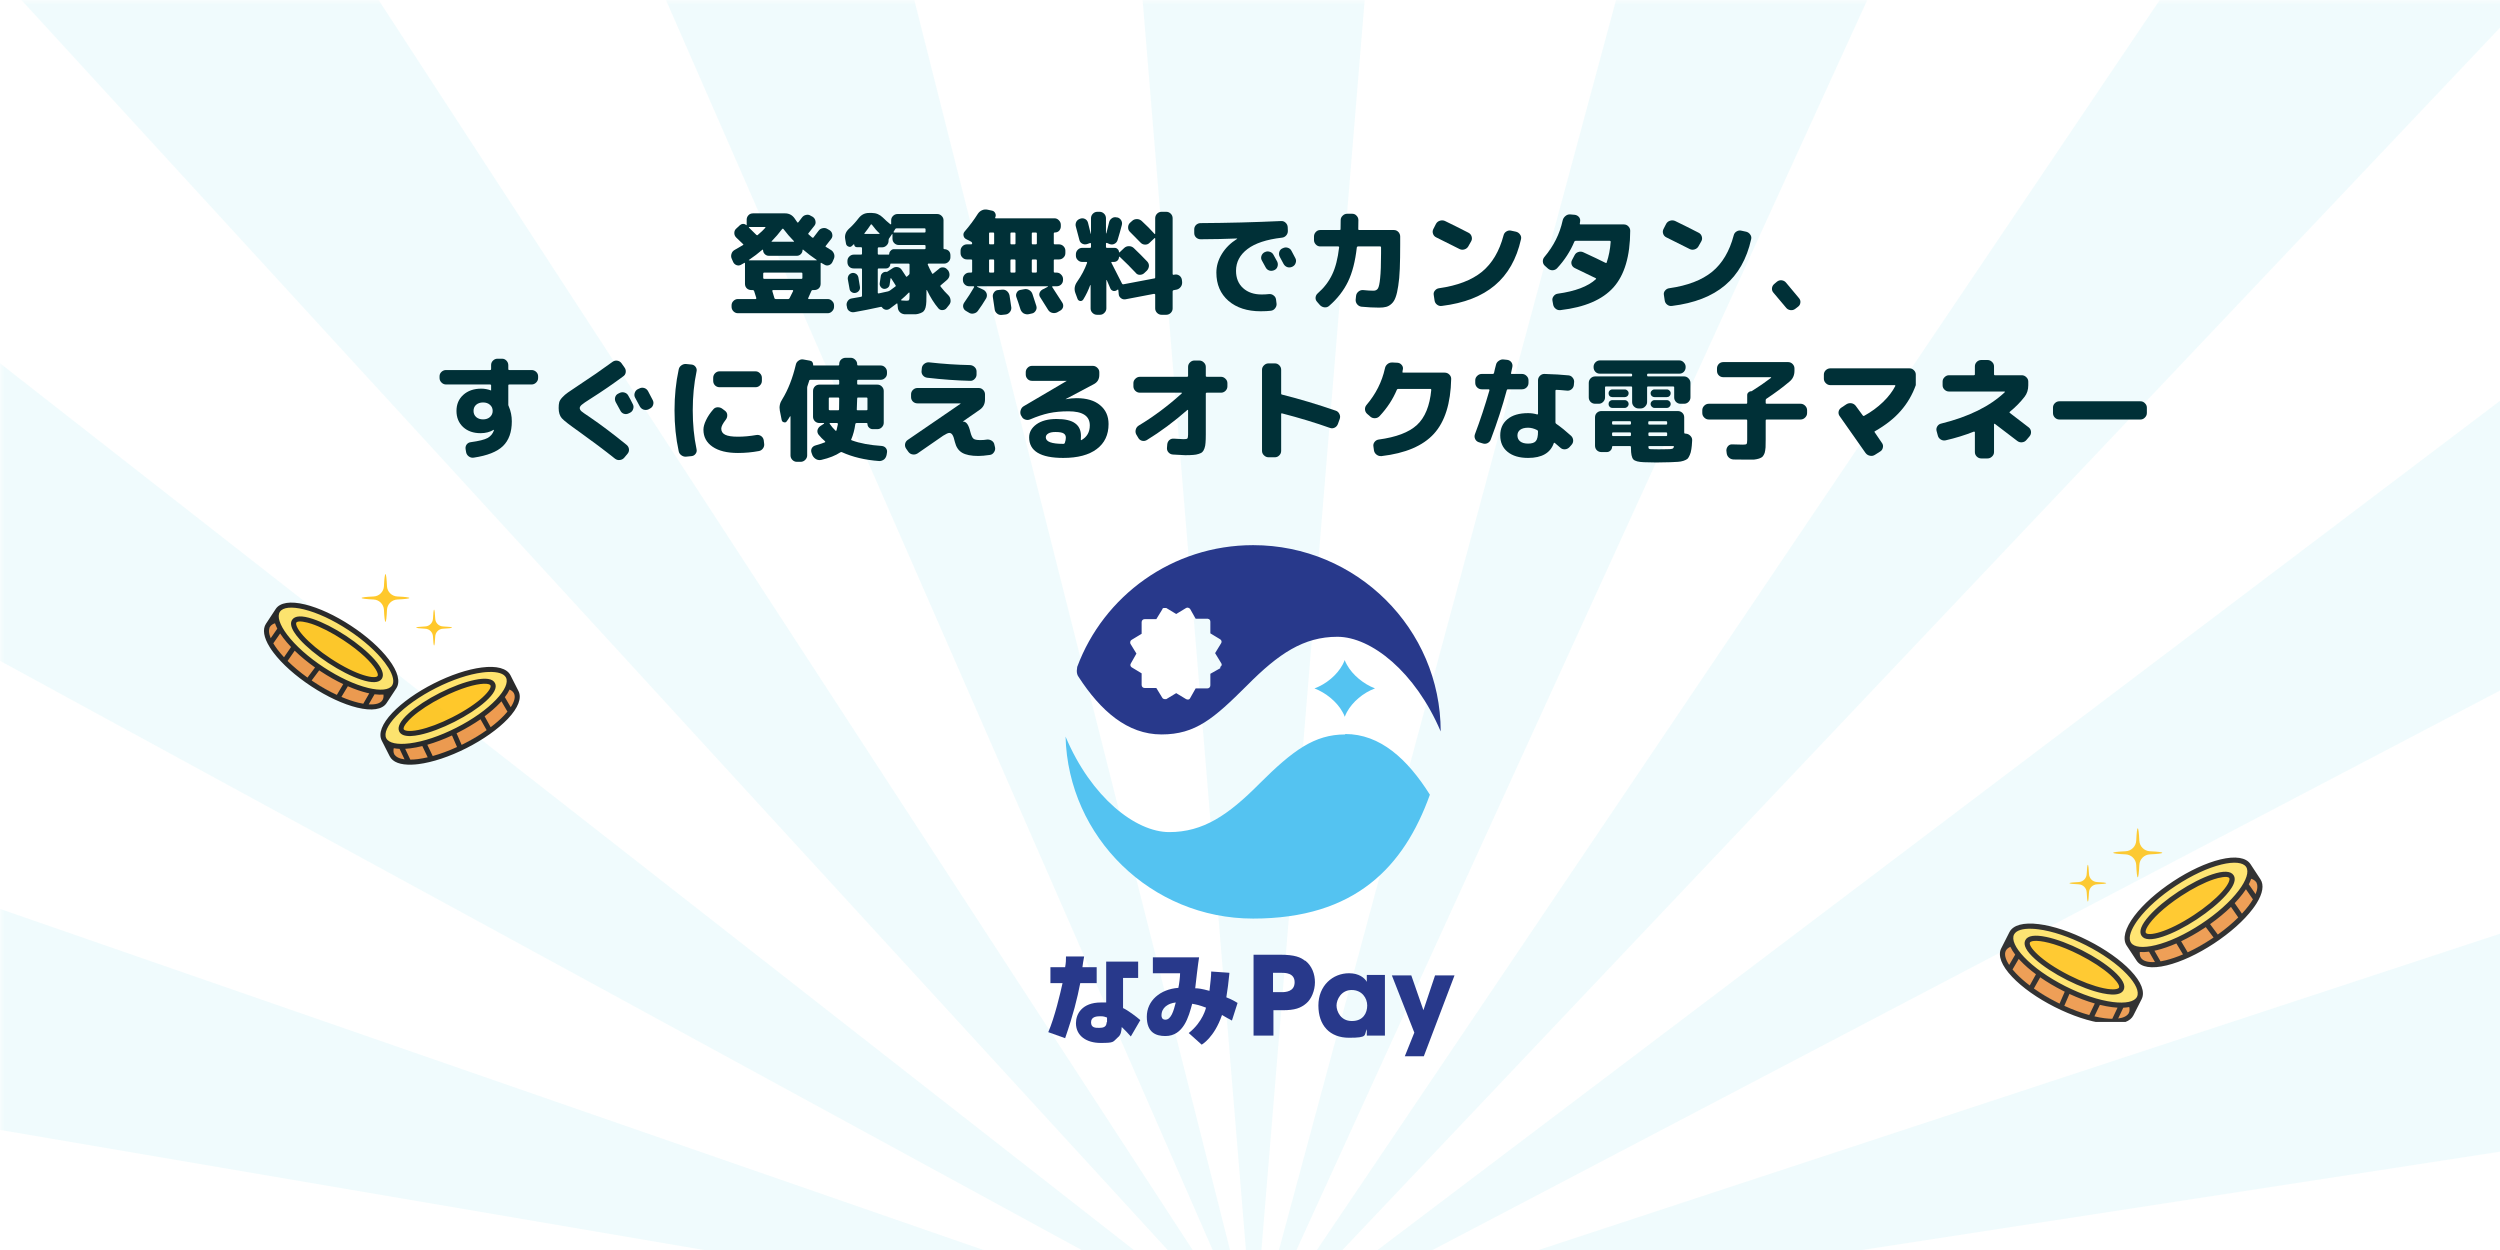 <svg xmlns="http://www.w3.org/2000/svg" xmlns:xlink="http://www.w3.org/1999/xlink" width="400" zoomAndPan="magnify" viewBox="0 0 300 150" height="200" preserveAspectRatio="xMidYMid meet" version="1.0"><defs><filter x="0%" y="0%" width="100%" height="100%" id="4a9c432bb5"><feColorMatrix values="0 0 0 0 1 0 0 0 0 1 0 0 0 0 1 0 0 0 1 0" color-interpolation-filters="sRGB"/></filter><g/><mask id="3ef57467bd"><g filter="url(#4a9c432bb5)"><rect x="-30" width="360" fill="#000000" y="-15" height="180" fill-opacity="0.06"/></g></mask><clipPath id="a9d098d058"><path d="M 150 0 L 197 0 L 197 150 L 150 150 Z M 150 0 " clip-rule="nonzero"/></clipPath><clipPath id="b9c3019a7e"><path d="M 136 0 L 151 0 L 151 150 L 136 150 Z M 136 0 " clip-rule="nonzero"/></clipPath><clipPath id="f1af68cd9c"><path d="M 150 0 L 229 0 L 229 150 L 150 150 Z M 150 0 " clip-rule="nonzero"/></clipPath><clipPath id="07c83f0cea"><path d="M 76 0 L 151 0 L 151 150 L 76 150 Z M 76 0 " clip-rule="nonzero"/></clipPath><clipPath id="3ba450cb90"><path d="M 150 0 L 266 0 L 266 150 L 150 150 Z M 150 0 " clip-rule="nonzero"/></clipPath><clipPath id="5f7e304917"><path d="M 39 0 L 151 0 L 151 150 L 39 150 Z M 39 0 " clip-rule="nonzero"/></clipPath><clipPath id="6c1842795d"><path d="M 107 0 L 151 0 L 151 150 L 107 150 Z M 107 0 " clip-rule="nonzero"/></clipPath><clipPath id="29b6689274"><path d="M 150 72 L 300 72 L 300 150 L 150 150 Z M 150 72 " clip-rule="nonzero"/></clipPath><clipPath id="ced1274dbf"><path d="M 150 32 L 300 32 L 300 150 L 150 150 Z M 150 32 " clip-rule="nonzero"/></clipPath><clipPath id="38c87d4aeb"><path d="M 150 105 L 300 105 L 300 150 L 150 150 Z M 150 105 " clip-rule="nonzero"/></clipPath><clipPath id="18eea4ecfb"><path d="M 150 135 L 300 135 L 300 150 L 150 150 Z M 150 135 " clip-rule="nonzero"/></clipPath><clipPath id="0710454950"><path d="M 150 0 L 300 0 L 300 150 L 150 150 Z M 150 0 " clip-rule="nonzero"/></clipPath><clipPath id="4d3ea44a3e"><path d="M 0 102 L 151 102 L 151 150 L 0 150 Z M 0 102 " clip-rule="nonzero"/></clipPath><clipPath id="ec756916d6"><path d="M 0 132 L 151 132 L 151 150 L 0 150 Z M 0 132 " clip-rule="nonzero"/></clipPath><clipPath id="e0540144c4"><path d="M 0 28 L 151 28 L 151 150 L 0 150 Z M 0 28 " clip-rule="nonzero"/></clipPath><clipPath id="03c129caa2"><path d="M 0 68 L 151 68 L 151 150 L 0 150 Z M 0 68 " clip-rule="nonzero"/></clipPath><clipPath id="f4ba95f2b8"><path d="M 0 0 L 151 0 L 151 150 L 0 150 Z M 0 0 " clip-rule="nonzero"/></clipPath><clipPath id="e2346db083"><path d="M 136 0 L 165 0 L 165 150 L 136 150 Z M 136 0 " clip-rule="nonzero"/></clipPath><clipPath id="aefa8af44d"><path d="M 76 0 L 151 0 L 151 150 L 76 150 Z M 76 0 " clip-rule="nonzero"/></clipPath><clipPath id="4a907ddf8d"><path d="M 150 0 L 229 0 L 229 150 L 150 150 Z M 150 0 " clip-rule="nonzero"/></clipPath><clipPath id="f613819496"><path d="M 150 105 L 300 105 L 300 150 L 150 150 Z M 150 105 " clip-rule="nonzero"/></clipPath><clipPath id="7370c938fb"><path d="M 150 32 L 300 32 L 300 150 L 150 150 Z M 150 32 " clip-rule="nonzero"/></clipPath><clipPath id="4c135a147f"><path d="M 150 0 L 300 0 L 300 150 L 150 150 Z M 150 0 " clip-rule="nonzero"/></clipPath><clipPath id="e6cc298f5c"><path d="M 0 0 L 151 0 L 151 150 L 0 150 Z M 0 0 " clip-rule="nonzero"/></clipPath><clipPath id="87a918d622"><path d="M 0 28 L 151 28 L 151 150 L 0 150 Z M 0 28 " clip-rule="nonzero"/></clipPath><clipPath id="8959bedb81"><path d="M 0 102 L 151 102 L 151 150 L 0 150 Z M 0 102 " clip-rule="nonzero"/></clipPath><clipPath id="ff2d2153bf"><rect x="0" width="300" y="0" height="150"/></clipPath><mask id="a012c618bc"><g filter="url(#4a9c432bb5)"><rect x="-30" width="360" fill="#000000" y="-15" height="180" fill-opacity="0.83"/></g></mask><clipPath id="df140d7cbc"><path d="M 15 14 L 31.641 14 L 31.641 23.922 L 15 23.922 Z M 15 14 " clip-rule="nonzero"/></clipPath><clipPath id="66ba693112"><path d="M 14 12 L 31.641 12 L 31.641 23.922 L 14 23.922 Z M 14 12 " clip-rule="nonzero"/></clipPath><clipPath id="34a872f300"><path d="M 0.48 5 L 16 5 L 16 17 L 0.48 17 Z M 0.48 5 " clip-rule="nonzero"/></clipPath><clipPath id="31f317c152"><path d="M 0.48 4 L 17 4 L 17 18 L 0.48 18 Z M 0.48 4 " clip-rule="nonzero"/></clipPath><clipPath id="de71c1721c"><path d="M 12 0.879 L 19 0.879 L 19 7 L 12 7 Z M 12 0.879 " clip-rule="nonzero"/></clipPath><clipPath id="50e4507456"><rect x="0" width="32" y="0" height="24"/></clipPath><mask id="e96bfb87ce"><g filter="url(#4a9c432bb5)"><rect x="-30" width="360" fill="#000000" y="-15" height="180" fill-opacity="0.8"/></g></mask><clipPath id="0ba16eb1e0"><path d="M 1 13 L 18 13 L 18 23.629 L 1 23.629 Z M 1 13 " clip-rule="nonzero"/></clipPath><clipPath id="c5d9953f4d"><path d="M 0.762 11 L 19 11 L 19 23.629 L 0.762 23.629 Z M 0.762 11 " clip-rule="nonzero"/></clipPath><clipPath id="c3bfe5303b"><path d="M 17 5 L 32.68 5 L 32.68 17 L 17 17 Z M 17 5 " clip-rule="nonzero"/></clipPath><clipPath id="682de381b5"><path d="M 15 3 L 32.68 3 L 32.68 18 L 15 18 Z M 15 3 " clip-rule="nonzero"/></clipPath><clipPath id="86ac6092e9"><path d="M 14 0.379 L 21 0.379 L 21 7 L 14 7 Z M 14 0.379 " clip-rule="nonzero"/></clipPath><clipPath id="513d19af44"><rect x="0" width="33" y="0" height="25"/></clipPath><clipPath id="3082147f9f"><path d="M 129 65.336 L 173 65.336 L 173 89 L 129 89 Z M 129 65.336 " clip-rule="nonzero"/></clipPath><clipPath id="a96dc82e80"><path d="M 125.793 114 L 132 114 L 132 125 L 125.793 125 Z M 125.793 114 " clip-rule="nonzero"/></clipPath><clipPath id="cbf57e0501"><path d="M 167 117 L 174.543 117 L 174.543 126.836 L 167 126.836 Z M 167 117 " clip-rule="nonzero"/></clipPath></defs><rect x="-30" width="360" fill="#ffffff" y="-15" height="180" fill-opacity="1"/><rect x="-30" width="360" fill="#ffffff" y="-15" height="180" fill-opacity="1"/><g mask="url(#3ef57467bd)"><g transform="matrix(1, 0, 0, 1, 0, -0)"><g clip-path="url(#ff2d2153bf)"><g clip-path="url(#a9d098d058)"><path fill="#00bed8" d="M 196.332 -8.938 L 150.441 161.25 L 196.34 -8.938 Z M 196.332 -8.938 " fill-opacity="1" fill-rule="nonzero"/></g><g clip-path="url(#b9c3019a7e)"><path fill="#00bed8" d="M 136.371 -8.938 L 150.441 161.25 L 136.379 -8.938 Z M 136.371 -8.938 " fill-opacity="1" fill-rule="nonzero"/></g><g clip-path="url(#f1af68cd9c)"><path fill="#00bed8" d="M 228.145 -8.938 L 150.441 161.25 L 228.156 -8.938 Z M 228.145 -8.938 " fill-opacity="1" fill-rule="nonzero"/></g><g clip-path="url(#07c83f0cea)"><path fill="#00bed8" d="M 76 -8.938 L 150.441 161.25 L 76.012 -8.938 Z M 76 -8.938 " fill-opacity="1" fill-rule="nonzero"/></g><g clip-path="url(#3ba450cb90)"><path fill="#00bed8" d="M 265.188 -8.938 L 150.441 161.25 L 265.203 -8.938 Z M 265.188 -8.938 " fill-opacity="1" fill-rule="nonzero"/></g><g clip-path="url(#5f7e304917)"><path fill="#00bed8" d="M 39.602 -8.938 L 150.441 161.25 L 39.617 -8.938 Z M 39.602 -8.938 " fill-opacity="1" fill-rule="nonzero"/></g><g clip-path="url(#6c1842795d)"><path fill="#00bed8" d="M 107.453 -8.938 L 150.441 161.25 L 107.465 -8.938 Z M 107.453 -8.938 " fill-opacity="1" fill-rule="nonzero"/></g><g clip-path="url(#29b6689274)"><path fill="#00bed8" d="M 320.648 72.035 L 150.441 161.25 L 320.648 72.047 Z M 320.648 72.035 " fill-opacity="1" fill-rule="nonzero"/></g><g clip-path="url(#ced1274dbf)"><path fill="#00bed8" d="M 320.648 32.473 L 150.441 161.25 L 320.648 32.484 Z M 320.648 32.473 " fill-opacity="1" fill-rule="nonzero"/></g><g clip-path="url(#38c87d4aeb)"><path fill="#00bed8" d="M 320.648 105.246 L 150.441 161.25 L 320.648 105.258 Z M 320.648 105.246 " fill-opacity="1" fill-rule="nonzero"/></g><g clip-path="url(#18eea4ecfb)"><path fill="#00bed8" d="M 320.648 135.012 L 150.441 161.25 L 320.648 135.023 Z M 320.648 135.012 " fill-opacity="1" fill-rule="nonzero"/></g><g clip-path="url(#0710454950)"><path fill="#00bed8" d="M 311.598 -8.938 L 150.441 161.25 L 311.617 -8.938 Z M 311.598 -8.938 " fill-opacity="1" fill-rule="nonzero"/></g><g clip-path="url(#4d3ea44a3e)"><path fill="#00bed8" d="M -19.77 102.207 L -19.77 102.219 L 150.441 161.25 Z M -19.77 102.207 " fill-opacity="1" fill-rule="nonzero"/></g><g clip-path="url(#ec756916d6)"><path fill="#00bed8" d="M -19.77 132.215 L -19.77 132.223 L 150.441 161.25 Z M -19.77 132.215 " fill-opacity="1" fill-rule="nonzero"/></g><g clip-path="url(#e0540144c4)"><path fill="#00bed8" d="M -19.77 28.125 L -19.77 28.141 L 150.441 161.25 Z M -19.77 28.125 " fill-opacity="1" fill-rule="nonzero"/></g><g clip-path="url(#03c129caa2)"><path fill="#00bed8" d="M -19.77 68.523 L -19.77 68.539 L 150.441 161.25 Z M -19.77 68.523 " fill-opacity="1" fill-rule="nonzero"/></g><g clip-path="url(#f4ba95f2b8)"><path fill="#00bed8" d="M -5.621 -8.938 L -5.641 -8.938 L 150.441 161.25 Z M -5.621 -8.938 " fill-opacity="1" fill-rule="nonzero"/></g><g clip-path="url(#e2346db083)"><path fill="#00bed8" d="M 136.379 -8.938 L 150.441 161.25 L 164.5 -8.938 Z M 136.379 -8.938 " fill-opacity="1" fill-rule="nonzero"/></g><g clip-path="url(#aefa8af44d)"><path fill="#00bed8" d="M 76.012 -8.938 L 150.441 161.25 L 107.453 -8.938 Z M 76.012 -8.938 " fill-opacity="1" fill-rule="nonzero"/></g><g clip-path="url(#4a907ddf8d)"><path fill="#00bed8" d="M 196.34 -8.938 L 150.441 161.25 L 228.145 -8.938 Z M 196.34 -8.938 " fill-opacity="1" fill-rule="nonzero"/></g><g clip-path="url(#f613819496)"><path fill="#00bed8" d="M 320.648 105.258 L 150.441 161.25 L 320.648 135.012 Z M 320.648 105.258 " fill-opacity="1" fill-rule="nonzero"/></g><g clip-path="url(#7370c938fb)"><path fill="#00bed8" d="M 320.648 32.484 L 150.441 161.25 L 320.648 72.035 Z M 320.648 32.484 " fill-opacity="1" fill-rule="nonzero"/></g><g clip-path="url(#4c135a147f)"><path fill="#00bed8" d="M 265.203 -8.938 L 150.441 161.25 L 311.598 -8.938 Z M 265.203 -8.938 " fill-opacity="1" fill-rule="nonzero"/></g><g clip-path="url(#e6cc298f5c)"><path fill="#00bed8" d="M 39.602 -8.938 L -5.621 -8.938 L 150.441 161.25 Z M 39.602 -8.938 " fill-opacity="1" fill-rule="nonzero"/></g><g clip-path="url(#87a918d622)"><path fill="#00bed8" d="M -19.77 28.141 L -19.77 68.523 L 150.441 161.25 Z M -19.77 28.141 " fill-opacity="1" fill-rule="nonzero"/></g><g clip-path="url(#8959bedb81)"><path fill="#00bed8" d="M -19.77 102.219 L -19.77 132.215 L 150.441 161.25 Z M -19.77 102.219 " fill-opacity="1" fill-rule="nonzero"/></g></g></g></g><g mask="url(#a012c618bc)"><g transform="matrix(1, 0, 0, 1, 31, 68)"><g clip-path="url(#50e4507456)"><g clip-path="url(#df140d7cbc)"><path fill="#ea872d" d="M 31.152 16.055 L 30.246 17.633 L 28.062 19.359 L 24.426 21.488 L 21.512 22.98 L 19.012 23.426 L 16.727 23.215 L 15.555 21.328 L 19.766 21 L 22.016 20.188 L 26.477 17.18 L 29.77 14.016 L 30.52 14.281 Z M 31.152 16.055 " fill-opacity="1" fill-rule="nonzero"/></g><path fill="#ffde50" d="M 23.91 19.598 C 19.852 21.699 15.934 22.199 15.164 20.711 C 14.391 19.223 17.059 16.309 21.117 14.207 C 25.18 12.102 29.094 11.602 29.867 13.09 C 30.637 14.578 27.973 17.492 23.91 19.598 Z M 23.91 19.598 " fill-opacity="1" fill-rule="nonzero"/><path fill="#ffbd00" d="M 23.375 18.266 C 20.395 19.746 17.664 20.312 17.273 19.527 C 16.887 18.742 18.984 16.906 21.965 15.426 C 24.945 13.945 27.676 13.379 28.066 14.164 C 28.457 14.949 26.355 16.785 23.375 18.266 Z M 23.375 18.266 " fill-opacity="1" fill-rule="nonzero"/><g clip-path="url(#66ba693112)"><path fill="#000000" d="M 19.375 20.18 C 20.574 19.926 22.051 19.371 23.535 18.621 C 25.023 17.867 26.344 17.004 27.254 16.188 C 28.289 15.262 28.676 14.516 28.402 13.977 C 28.129 13.434 27.301 13.305 25.941 13.594 C 24.742 13.844 23.262 14.398 21.777 15.148 C 20.293 15.902 18.973 16.766 18.059 17.582 C 17.023 18.512 16.641 19.254 16.914 19.793 C 17.105 20.172 17.57 20.352 18.297 20.324 C 18.609 20.312 18.969 20.266 19.375 20.18 Z M 17.453 19.52 C 17.293 19.203 18.047 18.41 18.465 18.035 C 19.34 17.254 20.613 16.418 22.051 15.691 C 24.355 14.527 26.094 14.086 27.051 14.051 C 27.512 14.035 27.793 14.113 27.859 14.25 C 28.07 14.668 26.68 16.348 23.262 18.078 C 21.824 18.809 20.398 19.344 19.25 19.586 C 17.988 19.848 17.523 19.66 17.453 19.52 Z M 31.219 14.93 L 30.258 13.035 C 29.836 12.203 28.613 11.867 26.812 12.098 C 25.117 12.312 23.07 12.996 21.047 14.02 C 19.027 15.043 17.266 16.289 16.086 17.531 C 14.84 18.844 14.383 20.027 14.805 20.863 L 15.766 22.754 C 16.121 23.461 17.055 23.809 18.43 23.758 C 18.676 23.75 18.938 23.73 19.211 23.695 C 20.906 23.48 22.953 22.797 24.977 21.773 C 26.996 20.75 28.758 19.5 29.938 18.262 C 31.184 16.945 31.641 15.762 31.219 14.93 Z M 15.348 20.586 C 15.055 20.008 15.484 19.047 16.527 17.945 C 17.656 16.758 19.359 15.555 21.32 14.559 C 23.285 13.566 25.262 12.906 26.891 12.699 C 27.152 12.664 27.398 12.645 27.633 12.637 C 28.73 12.598 29.477 12.832 29.719 13.309 C 30.012 13.887 29.582 14.852 28.535 15.949 C 27.406 17.141 25.703 18.344 23.742 19.336 C 21.781 20.332 19.805 20.992 18.176 21.199 C 16.672 21.391 15.641 21.168 15.348 20.586 Z M 16.305 22.48 C 16.207 22.289 16.191 22.055 16.25 21.785 C 16.465 21.824 16.699 21.852 16.949 21.863 L 17.547 23.125 C 16.914 23.043 16.48 22.824 16.305 22.48 Z M 19.133 23.094 C 18.812 23.133 18.512 23.156 18.234 23.156 L 18.238 23.156 L 17.621 21.859 C 17.82 21.848 18.031 21.828 18.25 21.801 C 18.703 21.742 19.184 21.652 19.68 21.527 L 20.324 22.875 C 19.914 22.969 19.512 23.043 19.133 23.094 Z M 20.926 22.723 L 20.277 21.371 C 21.23 21.098 22.234 20.719 23.242 20.254 L 23.844 21.641 C 22.848 22.098 21.855 22.465 20.926 22.723 Z M 24.703 21.23 C 24.598 21.281 24.496 21.332 24.395 21.383 L 23.789 19.992 C 23.867 19.953 23.941 19.918 24.016 19.879 C 24.965 19.398 25.855 18.867 26.66 18.312 L 27.398 19.617 C 26.59 20.191 25.676 20.738 24.703 21.23 Z M 29.496 17.844 C 29.043 18.32 28.496 18.801 27.879 19.266 L 27.156 17.957 C 27.852 17.438 28.469 16.902 28.977 16.367 C 29.043 16.297 29.109 16.227 29.172 16.156 L 29.895 17.395 C 29.773 17.543 29.641 17.691 29.496 17.844 Z M 30.289 16.867 L 29.582 15.66 C 29.824 15.344 30.012 15.039 30.148 14.746 C 30.398 14.859 30.578 15.012 30.676 15.203 C 30.879 15.602 30.738 16.184 30.289 16.867 Z M 30.289 16.867 " fill-opacity="1" fill-rule="nonzero"/></g><g clip-path="url(#34a872f300)"><path fill="#ea872d" d="M 14.379 16.871 L 12.562 16.871 L 9.977 15.836 L 6.324 13.738 L 3.582 11.953 L 1.949 10.004 L 0.996 7.918 L 2.051 5.965 L 4.43 9.453 L 6.25 11 L 11.078 13.375 L 15.461 14.66 L 15.605 15.438 Z M 14.379 16.871 " fill-opacity="1" fill-rule="nonzero"/></g><path fill="#ffde50" d="M 7.707 12.352 C 3.863 9.875 1.48 6.727 2.391 5.316 C 3.297 3.906 7.152 4.77 10.996 7.246 C 14.84 9.723 17.223 12.871 16.312 14.281 C 15.406 15.691 11.551 14.828 7.707 12.352 Z M 7.707 12.352 " fill-opacity="1" fill-rule="nonzero"/><path fill="#ffbd00" d="M 8.598 11.227 C 5.828 9.375 3.98 7.285 4.469 6.559 C 4.953 5.828 7.594 6.738 10.359 8.586 C 13.125 10.438 14.973 12.523 14.488 13.254 C 14 13.98 11.363 13.074 8.598 11.227 Z M 8.598 11.227 " fill-opacity="1" fill-rule="nonzero"/><g clip-path="url(#31f317c152)"><path fill="#000000" d="M 4.945 8.703 C 5.762 9.617 6.977 10.625 8.367 11.539 C 9.758 12.453 11.164 13.172 12.328 13.555 C 13.648 13.992 14.484 13.957 14.816 13.453 C 15.148 12.945 14.852 12.164 13.926 11.125 C 13.109 10.211 11.895 9.203 10.504 8.289 C 9.113 7.375 7.707 6.66 6.543 6.273 C 5.227 5.836 4.387 5.871 4.055 6.379 C 3.824 6.734 3.898 7.223 4.285 7.84 C 4.449 8.105 4.672 8.395 4.945 8.703 Z M 4.562 6.711 C 4.758 6.414 5.82 6.672 6.352 6.848 C 7.469 7.219 8.824 7.91 10.172 8.797 C 12.328 10.211 13.574 11.504 14.078 12.316 C 14.324 12.711 14.395 12.992 14.309 13.117 C 14.055 13.508 11.902 13.137 8.703 11.035 C 7.352 10.148 6.18 9.176 5.398 8.301 C 4.543 7.34 4.477 6.84 4.562 6.711 Z M 15.391 16.367 L 16.559 14.594 C 17.07 13.812 16.75 12.586 15.656 11.141 C 14.629 9.773 13.016 8.336 11.125 7.094 C 9.23 5.848 7.273 4.941 5.609 4.535 C 3.848 4.105 2.594 4.301 2.082 5.082 L 0.918 6.852 C 0.918 6.855 0.914 6.855 0.914 6.855 C 0.48 7.516 0.645 8.5 1.371 9.664 C 1.5 9.875 1.648 10.09 1.816 10.309 C 2.844 11.676 4.457 13.109 6.348 14.355 C 8.242 15.602 10.199 16.508 11.863 16.914 C 13.625 17.344 14.879 17.148 15.391 16.367 Z M 2.59 5.414 C 2.945 4.871 3.992 4.766 5.465 5.125 C 7.062 5.512 8.953 6.391 10.789 7.598 C 12.629 8.809 14.184 10.195 15.172 11.504 C 15.332 11.715 15.473 11.922 15.598 12.117 C 16.176 13.051 16.344 13.812 16.051 14.262 C 15.691 14.805 14.645 14.91 13.172 14.551 C 11.574 14.16 9.684 13.281 7.848 12.074 C 6.012 10.867 4.453 9.48 3.465 8.172 C 2.551 6.961 2.23 5.957 2.59 5.414 Z M 1.422 7.188 C 1.543 7.008 1.738 6.875 2 6.793 C 2.07 7 2.164 7.215 2.277 7.438 L 1.484 8.586 C 1.238 7.992 1.211 7.508 1.422 7.188 Z M 2.301 9.945 C 2.105 9.684 1.934 9.434 1.797 9.199 L 2.617 8.016 C 2.727 8.188 2.848 8.359 2.98 8.535 C 3.258 8.902 3.574 9.27 3.926 9.641 L 3.082 10.871 C 2.793 10.559 2.531 10.25 2.301 9.945 Z M 3.512 11.312 L 4.363 10.082 C 5.07 10.77 5.898 11.453 6.805 12.098 L 5.898 13.312 C 5.008 12.672 4.199 11.992 3.512 11.312 Z M 6.684 13.848 C 6.586 13.785 6.492 13.723 6.398 13.656 L 7.305 12.441 C 7.375 12.488 7.445 12.535 7.516 12.582 C 8.406 13.168 9.309 13.676 10.188 14.094 L 9.422 15.387 C 8.523 14.969 7.598 14.449 6.684 13.848 Z M 12.004 16.324 C 11.367 16.168 10.68 15.934 9.969 15.629 L 10.742 14.348 C 11.539 14.695 12.312 14.965 13.027 15.141 C 13.121 15.164 13.215 15.184 13.309 15.203 L 12.594 16.445 C 12.406 16.414 12.211 16.375 12.004 16.324 Z M 13.246 16.523 L 13.945 15.312 C 14.34 15.363 14.695 15.375 15.016 15.348 C 15.047 15.621 15.004 15.855 14.883 16.035 C 14.637 16.41 14.062 16.574 13.246 16.523 Z M 13.246 16.523 " fill-opacity="1" fill-rule="nonzero"/></g><g clip-path="url(#de71c1721c)"><path fill="#ffbd00" d="M 18.125 3.758 C 18.125 3.836 17.543 3.902 16.684 3.941 C 16.008 3.969 15.465 4.512 15.438 5.188 C 15.402 6.047 15.336 6.625 15.258 6.625 C 15.18 6.625 15.113 6.047 15.074 5.188 C 15.047 4.512 14.504 3.969 13.828 3.941 C 12.969 3.902 12.391 3.836 12.391 3.758 C 12.391 3.68 12.969 3.613 13.828 3.578 C 14.504 3.551 15.047 3.008 15.074 2.332 C 15.113 1.473 15.18 0.891 15.258 0.891 C 15.336 0.891 15.402 1.473 15.438 2.332 C 15.465 3.008 16.008 3.551 16.684 3.578 C 17.543 3.613 18.125 3.68 18.125 3.758 Z M 18.125 3.758 " fill-opacity="1" fill-rule="nonzero"/></g><path fill="#ffbd00" d="M 23.238 7.309 C 23.238 7.367 22.805 7.418 22.16 7.445 C 21.652 7.465 21.25 7.871 21.227 8.379 C 21.199 9.023 21.148 9.457 21.09 9.457 C 21.035 9.457 20.984 9.023 20.957 8.379 C 20.934 7.871 20.527 7.465 20.023 7.445 C 19.379 7.418 18.945 7.367 18.945 7.309 C 18.945 7.25 19.379 7.199 20.023 7.172 C 20.527 7.152 20.934 6.746 20.957 6.238 C 20.984 5.594 21.035 5.16 21.09 5.16 C 21.148 5.16 21.199 5.594 21.227 6.238 C 21.25 6.746 21.652 7.152 22.16 7.172 C 22.805 7.199 23.238 7.25 23.238 7.309 Z M 23.238 7.309 " fill-opacity="1" fill-rule="nonzero"/></g></g></g><g mask="url(#e96bfb87ce)"><g transform="matrix(1, 0, 0, 1, 239, 99)"><g clip-path="url(#513d19af44)"><g clip-path="url(#0ba16eb1e0)"><path fill="#ea872d" d="M 1.211 15.965 L 2.141 17.582 L 4.383 19.355 L 8.117 21.539 L 11.109 23.07 L 13.676 23.527 L 16.02 23.312 L 17.223 21.375 L 12.902 21.039 L 10.594 20.207 L 6.012 17.117 L 2.629 13.871 L 1.863 14.141 Z M 1.211 15.965 " fill-opacity="1" fill-rule="nonzero"/></g><path fill="#ffde50" d="M 8.645 19.598 C 12.812 21.758 16.836 22.27 17.629 20.742 C 18.422 19.215 15.684 16.223 11.516 14.062 C 7.344 11.902 3.324 11.391 2.531 12.918 C 1.738 14.449 4.477 17.438 8.645 19.598 Z M 8.645 19.598 " fill-opacity="1" fill-rule="nonzero"/><path fill="#ffbd00" d="M 9.195 18.23 C 12.254 19.754 15.059 20.332 15.461 19.527 C 15.859 18.719 13.703 16.836 10.645 15.316 C 7.586 13.793 4.781 13.215 4.379 14.02 C 3.98 14.824 6.137 16.711 9.195 18.23 Z M 9.195 18.23 " fill-opacity="1" fill-rule="nonzero"/><g clip-path="url(#c5d9953f4d)"><path fill="#000000" d="M 13.305 20.195 C 12.074 19.938 10.555 19.367 9.031 18.598 C 7.508 17.824 6.148 16.938 5.215 16.098 C 4.152 15.145 3.754 14.383 4.035 13.828 C 4.316 13.273 5.168 13.141 6.562 13.434 C 7.793 13.691 9.312 14.262 10.836 15.031 C 12.359 15.805 13.715 16.691 14.652 17.531 C 15.715 18.484 16.113 19.246 15.832 19.801 C 15.633 20.191 15.156 20.371 14.41 20.344 C 14.09 20.332 13.723 20.281 13.305 20.195 Z M 15.277 19.52 C 15.441 19.195 14.668 18.383 14.238 17.996 C 13.34 17.191 12.031 16.336 10.555 15.586 C 8.191 14.391 6.406 13.941 5.426 13.906 C 4.949 13.887 4.66 13.969 4.59 14.109 C 4.375 14.535 5.805 16.266 9.312 18.039 C 10.789 18.789 12.254 19.336 13.434 19.586 C 14.727 19.859 15.203 19.66 15.277 19.52 Z M 1.145 14.805 L 2.129 12.863 C 2.562 12.004 3.82 11.664 5.668 11.898 C 7.406 12.117 9.512 12.82 11.586 13.871 C 13.66 14.922 15.469 16.203 16.68 17.477 C 17.961 18.828 18.43 20.043 17.996 20.898 L 17.012 22.84 C 16.645 23.566 15.684 23.922 14.273 23.871 C 14.023 23.863 13.754 23.84 13.473 23.805 C 11.73 23.582 9.629 22.883 7.555 21.832 C 5.477 20.781 3.668 19.5 2.461 18.227 C 1.18 16.875 0.711 15.66 1.145 14.805 Z M 17.438 20.617 C 17.738 20.02 17.297 19.031 16.227 17.906 C 15.066 16.68 13.316 15.445 11.305 14.426 C 9.289 13.406 7.262 12.727 5.59 12.516 C 5.32 12.48 5.062 12.461 4.824 12.453 C 3.699 12.41 2.934 12.652 2.684 13.145 C 2.383 13.738 2.824 14.727 3.898 15.855 C 5.059 17.078 6.805 18.312 8.82 19.332 C 10.832 20.352 12.863 21.031 14.535 21.242 C 16.082 21.438 17.137 21.211 17.438 20.617 Z M 16.453 22.559 C 16.555 22.363 16.574 22.121 16.512 21.844 C 16.293 21.887 16.051 21.914 15.793 21.926 L 15.18 23.219 C 15.832 23.137 16.277 22.91 16.453 22.559 Z M 13.551 23.188 C 13.883 23.23 14.191 23.25 14.473 23.254 L 15.105 21.922 C 14.898 21.91 14.684 21.891 14.457 21.859 C 13.992 21.801 13.5 21.707 12.988 21.582 L 12.328 22.961 C 12.75 23.062 13.16 23.137 13.551 23.188 Z M 11.711 22.805 L 12.375 21.418 C 11.398 21.141 10.367 20.75 9.332 20.273 L 8.715 21.699 C 9.738 22.168 10.754 22.543 11.711 22.805 Z M 7.836 21.277 C 7.941 21.328 8.047 21.383 8.148 21.434 L 8.77 20.004 C 8.691 19.965 8.617 19.926 8.539 19.887 C 7.562 19.395 6.648 18.848 5.824 18.277 L 5.066 19.621 C 5.898 20.207 6.832 20.77 7.836 21.277 Z M 2.914 17.797 C 3.379 18.289 3.938 18.781 4.57 19.258 L 5.316 17.914 C 4.598 17.383 3.965 16.832 3.445 16.281 C 3.375 16.211 3.309 16.137 3.246 16.066 L 2.504 17.336 C 2.629 17.488 2.766 17.641 2.914 17.797 Z M 2.102 16.793 L 2.824 15.555 C 2.578 15.23 2.383 14.918 2.242 14.617 C 1.984 14.734 1.801 14.891 1.699 15.086 C 1.492 15.496 1.637 16.094 2.102 16.793 Z M 2.102 16.793 " fill-opacity="1" fill-rule="nonzero"/></g><g clip-path="url(#c3bfe5303b)"><path fill="#ea872d" d="M 18.434 16.801 L 20.297 16.801 L 22.953 15.738 L 26.703 13.582 L 29.52 11.75 L 31.195 9.75 L 32.172 7.609 L 31.09 5.602 L 28.648 9.184 L 26.777 10.77 L 21.82 13.211 L 17.32 14.527 L 17.176 15.328 Z M 18.434 16.801 " fill-opacity="1" fill-rule="nonzero"/></g><path fill="#ffde50" d="M 25.281 12.16 C 29.23 9.617 31.676 6.383 30.742 4.934 C 29.809 3.488 25.855 4.375 21.906 6.918 C 17.961 9.461 15.516 12.695 16.445 14.141 C 17.379 15.59 21.336 14.703 25.281 12.16 Z M 25.281 12.16 " fill-opacity="1" fill-rule="nonzero"/><path fill="#ffbd00" d="M 24.371 11.004 C 27.211 9.105 29.109 6.961 28.609 6.211 C 28.109 5.465 25.402 6.395 22.559 8.293 C 19.719 10.191 17.824 12.34 18.32 13.086 C 18.82 13.832 21.531 12.902 24.371 11.004 Z M 24.371 11.004 " fill-opacity="1" fill-rule="nonzero"/><g clip-path="url(#682de381b5)"><path fill="#000000" d="M 28.117 8.414 C 27.281 9.355 26.031 10.387 24.605 11.328 C 23.176 12.266 21.73 13 20.539 13.395 C 19.184 13.844 18.324 13.809 17.984 13.289 C 17.641 12.77 17.949 11.965 18.898 10.902 C 19.734 9.961 20.98 8.926 22.41 7.988 C 23.84 7.051 25.281 6.316 26.477 5.918 C 27.832 5.469 28.691 5.508 29.031 6.027 C 29.27 6.391 29.191 6.895 28.797 7.527 C 28.629 7.801 28.402 8.094 28.117 8.414 Z M 28.512 6.367 C 28.312 6.066 27.223 6.328 26.672 6.512 C 25.527 6.891 24.137 7.598 22.754 8.508 C 20.539 9.965 19.262 11.289 18.742 12.125 C 18.492 12.527 18.418 12.816 18.504 12.945 C 18.766 13.348 20.977 12.965 24.262 10.805 C 25.648 9.895 26.852 8.898 27.652 8 C 28.531 7.012 28.598 6.5 28.512 6.367 Z M 17.395 16.285 L 16.195 14.461 C 15.672 13.66 16 12.402 17.121 10.914 C 18.18 9.512 19.832 8.039 21.777 6.762 C 23.719 5.48 25.73 4.551 27.438 4.133 C 29.246 3.695 30.531 3.895 31.059 4.695 L 32.254 6.516 C 32.703 7.195 32.535 8.203 31.789 9.402 C 31.656 9.617 31.504 9.836 31.332 10.062 C 30.273 11.465 28.621 12.938 26.676 14.219 C 24.734 15.496 22.723 16.43 21.016 16.844 C 19.207 17.285 17.922 17.086 17.395 16.285 Z M 30.539 5.035 C 30.172 4.48 29.094 4.371 27.582 4.738 C 25.945 5.137 24.004 6.039 22.117 7.281 C 20.23 8.52 18.633 9.945 17.617 11.289 C 17.453 11.508 17.309 11.715 17.184 11.918 C 16.586 12.879 16.414 13.66 16.719 14.121 C 17.082 14.676 18.16 14.785 19.672 14.418 C 21.312 14.02 23.25 13.117 25.137 11.875 C 27.023 10.637 28.621 9.211 29.637 7.867 C 30.578 6.625 30.902 5.594 30.539 5.035 Z M 31.734 6.855 C 31.613 6.672 31.414 6.535 31.141 6.453 C 31.07 6.664 30.977 6.887 30.855 7.117 L 31.672 8.293 C 31.926 7.684 31.953 7.188 31.734 6.855 Z M 30.836 9.688 C 31.035 9.422 31.207 9.164 31.352 8.922 L 30.512 7.711 C 30.398 7.883 30.273 8.062 30.137 8.242 C 29.852 8.617 29.527 8.996 29.164 9.379 L 30.031 10.637 C 30.328 10.32 30.598 10 30.836 9.688 Z M 29.59 11.094 L 28.719 9.828 C 27.988 10.535 27.141 11.238 26.207 11.898 L 27.137 13.145 C 28.055 12.488 28.887 11.793 29.59 11.094 Z M 26.336 13.695 C 26.434 13.633 26.531 13.566 26.629 13.5 L 25.695 12.254 C 25.625 12.301 25.551 12.348 25.48 12.395 C 24.566 12.996 23.641 13.52 22.734 13.949 L 23.523 15.277 C 24.445 14.848 25.395 14.312 26.336 13.695 Z M 20.871 16.238 C 21.527 16.078 22.23 15.836 22.961 15.527 L 22.164 14.211 C 21.348 14.566 20.555 14.844 19.82 15.023 C 19.723 15.047 19.629 15.066 19.531 15.086 L 20.266 16.363 C 20.461 16.332 20.66 16.289 20.871 16.238 Z M 19.594 16.445 L 18.879 15.199 C 18.477 15.254 18.105 15.266 17.777 15.238 C 17.75 15.52 17.793 15.758 17.914 15.941 C 18.168 16.324 18.758 16.496 19.594 16.445 Z M 19.594 16.445 " fill-opacity="1" fill-rule="nonzero"/></g><g clip-path="url(#86ac6092e9)"><path fill="#ffbd00" d="M 14.586 3.336 C 14.586 3.418 15.184 3.484 16.066 3.523 C 16.762 3.551 17.316 4.109 17.348 4.801 C 17.383 5.688 17.453 6.281 17.531 6.281 C 17.609 6.281 17.68 5.688 17.719 4.801 C 17.746 4.109 18.305 3.551 18.996 3.523 C 19.879 3.484 20.477 3.418 20.477 3.336 C 20.477 3.258 19.879 3.188 18.996 3.152 C 18.305 3.121 17.746 2.566 17.719 1.871 C 17.68 0.988 17.609 0.395 17.531 0.395 C 17.453 0.395 17.383 0.988 17.348 1.871 C 17.316 2.566 16.762 3.121 16.066 3.152 C 15.184 3.188 14.586 3.258 14.586 3.336 Z M 14.586 3.336 " fill-opacity="1" fill-rule="nonzero"/></g><path fill="#ffbd00" d="M 9.336 6.98 C 9.336 7.043 9.781 7.094 10.445 7.121 C 10.965 7.145 11.379 7.559 11.402 8.078 C 11.43 8.742 11.48 9.188 11.543 9.188 C 11.602 9.188 11.652 8.742 11.68 8.078 C 11.703 7.559 12.117 7.145 12.641 7.121 C 13.301 7.094 13.746 7.043 13.746 6.98 C 13.746 6.922 13.301 6.871 12.641 6.844 C 12.117 6.82 11.703 6.406 11.68 5.883 C 11.652 5.223 11.602 4.777 11.543 4.777 C 11.48 4.777 11.43 5.223 11.402 5.883 C 11.379 6.406 10.965 6.82 10.445 6.844 C 9.781 6.871 9.336 6.922 9.336 6.98 Z M 9.336 6.98 " fill-opacity="1" fill-rule="nonzero"/></g></g></g><path fill="#54c3f1" d="M 161.422 88.133 C 157.738 88.133 155.145 90.043 151.152 94.02 C 147.367 97.84 144.359 99.852 140.312 99.852 C 136.27 99.852 130.926 95.672 127.867 88.391 C 128.18 100.473 138.137 110.23 150.375 110.23 C 162.613 110.23 168.473 104.035 171.586 95.363 C 168.891 91.078 165.621 88.082 161.422 88.082 Z M 161.422 88.133 " fill-opacity="1" fill-rule="nonzero"/><g clip-path="url(#3082147f9f)"><path fill="#28398b" d="M 150.375 65.418 C 140.676 65.418 132.43 71.508 129.266 80.027 C 129.266 80.184 129.215 80.34 129.215 80.492 C 129.215 80.75 129.266 81.008 129.422 81.215 C 132.066 85.293 135.281 88.133 139.379 88.133 C 143.477 88.133 145.656 86.223 149.648 82.25 C 153.434 78.43 156.441 76.414 160.488 76.414 C 164.531 76.414 169.824 80.598 172.883 87.773 C 172.883 75.434 162.77 65.418 150.375 65.418 Z M 146.434 80.184 L 145.242 80.855 L 145.242 82.25 C 145.242 82.453 145.086 82.609 144.879 82.609 L 143.477 82.609 L 142.805 83.797 C 142.805 83.797 142.699 84.055 142.336 83.898 L 141.145 83.176 L 139.949 83.898 C 139.898 83.898 139.848 83.898 139.797 83.898 C 139.691 83.898 139.535 83.848 139.484 83.746 L 138.758 82.559 L 137.359 82.559 C 137.148 82.559 136.996 82.402 136.996 82.195 L 136.996 80.801 L 135.801 80.078 C 135.645 79.977 135.594 79.77 135.699 79.617 L 136.371 78.43 L 135.645 77.242 C 135.645 77.137 135.594 77.086 135.645 76.98 C 135.645 76.879 135.75 76.828 135.801 76.777 L 136.996 76.055 L 136.996 74.66 C 136.996 74.453 137.148 74.297 137.359 74.297 L 138.758 74.297 L 139.484 73.109 C 139.484 73.008 139.586 72.957 139.691 72.957 C 139.797 72.957 139.898 72.957 139.949 72.957 L 141.145 73.68 L 142.336 72.957 C 142.492 72.852 142.699 72.957 142.805 73.059 L 143.477 74.246 L 144.879 74.246 C 144.879 74.246 145.242 74.246 145.242 74.605 L 145.242 76 L 146.434 76.723 C 146.59 76.828 146.641 77.035 146.535 77.188 L 145.812 78.375 L 146.535 79.562 C 146.535 79.562 146.746 79.82 146.434 80.027 Z M 146.434 80.184 " fill-opacity="1" fill-rule="nonzero"/></g><path fill="#54c3f1" d="M 161.629 79.77 C 161.523 79.562 161.422 79.41 161.371 79.203 C 161.316 79.355 161.215 79.562 161.109 79.77 C 160.438 81.008 159.141 82.094 157.738 82.609 C 159.086 83.125 160.438 84.211 161.109 85.449 C 161.215 85.656 161.316 85.812 161.371 86.016 C 161.422 85.863 161.523 85.656 161.629 85.449 C 162.305 84.211 163.598 83.125 165 82.609 C 163.652 82.094 162.305 81.008 161.629 79.77 Z M 161.629 79.77 " fill-opacity="1" fill-rule="nonzero"/><g clip-path="url(#a96dc82e80)"><path fill="#28398b" d="M 131.602 117.977 L 131.602 116.066 L 129.891 116.066 C 129.941 115.703 129.992 115.289 130.098 114.773 L 127.918 114.773 C 127.918 115.188 127.918 115.496 127.816 116.066 L 126.051 116.066 L 126.051 117.977 L 127.504 117.977 C 127.246 119.164 126.57 122.055 125.793 123.859 L 127.816 124.582 C 128.801 121.742 129.266 119.832 129.629 117.977 Z M 131.602 117.977 " fill-opacity="1" fill-rule="nonzero"/></g><path fill="#28398b" d="M 156.598 115.289 C 156.078 114.879 155.406 114.566 153.59 114.566 L 150.426 114.566 L 150.426 124.273 L 152.812 124.273 L 152.812 121.227 L 153.902 121.227 C 155.406 121.227 156.078 120.969 156.754 120.402 C 157.375 119.887 157.793 118.852 157.793 117.871 C 157.793 116.891 157.43 115.91 156.648 115.289 Z M 153.797 119.059 L 152.762 119.059 L 152.762 116.734 L 153.695 116.734 C 154.211 116.734 155.355 116.734 155.355 117.871 C 155.355 119.008 154.266 119.059 153.797 119.059 Z M 153.797 119.059 " fill-opacity="1" fill-rule="nonzero"/><path fill="#28398b" d="M 164.016 117.82 C 163.754 117.355 163.082 116.789 161.887 116.789 C 159.918 116.789 158.207 118.285 158.207 120.66 C 158.207 123.035 159.555 124.531 161.887 124.531 C 164.223 124.531 163.652 124.223 164.016 123.5 L 164.016 124.273 L 166.191 124.273 L 166.191 116.992 L 164.016 116.992 Z M 162.199 122.52 C 160.902 122.52 160.383 121.383 160.383 120.66 C 160.383 119.938 160.953 118.801 162.199 118.801 C 163.445 118.801 164.066 119.781 164.066 120.66 C 164.066 121.539 163.598 122.52 162.25 122.52 Z M 162.199 122.52 " fill-opacity="1" fill-rule="nonzero"/><g clip-path="url(#cbf57e0501)"><path fill="#28398b" d="M 172.207 117.047 L 170.809 121.227 L 169.355 117.047 L 167.023 117.047 L 169.719 123.914 L 168.578 126.75 L 170.859 126.75 L 174.543 117.047 Z M 172.207 117.047 " fill-opacity="1" fill-rule="nonzero"/></g><path fill="#28398b" d="M 147.523 116.734 L 145.344 116.582 C 145.344 117.199 145.242 117.922 145.137 118.902 C 144.203 118.645 143.789 118.594 143.426 118.594 C 143.477 118.078 143.789 115.445 143.891 114.879 L 138.344 114.879 L 138.344 116.789 L 141.609 116.789 C 141.609 117.254 141.508 118.078 141.402 118.543 C 139.223 118.699 137.617 120.09 137.617 122 C 137.617 123.914 138.707 124.324 139.848 124.324 C 142.023 124.324 142.648 122 143.062 120.453 C 143.633 120.555 143.891 120.609 144.723 120.918 C 144.723 120.918 144.359 122.621 142.648 123.965 L 144.203 125.359 C 144.203 125.359 145.707 124.531 146.641 121.797 C 147.004 122 147.316 122.207 147.832 122.465 L 148.508 120.352 C 148.145 120.145 147.938 119.988 147.16 119.68 C 147.316 118.75 147.418 117.871 147.523 116.84 Z M 139.848 122.363 C 139.379 122.363 139.379 121.949 139.379 121.848 C 139.379 120.918 140.156 120.402 141.09 120.297 C 140.832 121.332 140.52 122.363 139.848 122.363 Z M 139.848 122.363 " fill-opacity="1" fill-rule="nonzero"/><path fill="#28398b" d="M 134.766 117.355 L 136.578 117.355 L 136.578 115.395 L 132.742 115.395 L 132.742 120.297 C 132.484 120.297 132.328 120.297 132.121 120.297 C 129.836 120.297 129.113 121.691 129.113 122.777 C 129.113 124.324 130.406 125.152 132.066 125.152 C 133.727 125.152 133.52 125.047 134.09 124.531 C 134.559 124.172 134.559 123.707 134.609 123.242 C 134.766 123.395 134.816 123.449 135.18 123.809 C 135.23 123.859 135.281 123.914 135.699 124.375 L 136.84 122.414 C 136.371 122 135.336 121.227 134.766 120.969 Z M 132.793 122.672 C 132.793 123.242 132.379 123.344 131.91 123.344 C 131.445 123.344 130.926 123.344 130.926 122.672 C 130.926 122 131.602 121.949 132.066 121.949 C 132.535 121.949 132.637 122.055 132.844 122.105 L 132.844 122.672 Z M 132.793 122.672 " fill-opacity="1" fill-rule="nonzero"/><g fill="#003037" fill-opacity="1"><g transform="translate(87.179, 36.462)"><g><path d="M 2.703 -9.141 L 3.578 -8.281 C 3.641 -8.219 3.695 -8.211 3.75 -8.266 C 4.133 -8.586 4.441 -8.879 4.672 -9.141 C 4.68 -9.148 4.68 -9.164 4.672 -9.188 C 4.66 -9.207 4.648 -9.219 4.641 -9.219 L 2.734 -9.219 C 2.711 -9.219 2.695 -9.207 2.688 -9.188 C 2.676 -9.164 2.68 -9.148 2.703 -9.141 Z M 8.094 -7.516 C 7.633 -7.984 7.219 -8.469 6.844 -8.969 C 6.789 -9.039 6.734 -9.039 6.672 -8.969 C 6.297 -8.469 5.879 -7.984 5.422 -7.516 C 5.398 -7.492 5.395 -7.477 5.406 -7.469 C 5.426 -7.457 5.441 -7.453 5.453 -7.453 L 8.062 -7.453 C 8.07 -7.453 8.086 -7.457 8.109 -7.469 C 8.117 -7.477 8.113 -7.492 8.094 -7.516 Z M 2.719 -5.219 L 10.797 -5.219 C 10.805 -5.219 10.82 -5.227 10.844 -5.25 L 10.828 -5.266 C 10.242 -5.66 9.703 -6.07 9.203 -6.5 C 9.18 -6.52 9.16 -6.52 9.141 -6.5 C 9.129 -6.477 9.125 -6.461 9.125 -6.453 C 9.125 -6.266 9.055 -6.102 8.922 -5.969 C 8.785 -5.832 8.625 -5.766 8.438 -5.766 L 5.078 -5.766 C 4.891 -5.766 4.727 -5.832 4.594 -5.969 C 4.457 -6.102 4.391 -6.266 4.391 -6.453 C 4.391 -6.461 4.379 -6.477 4.359 -6.5 C 4.348 -6.52 4.332 -6.52 4.312 -6.5 C 3.812 -6.07 3.27 -5.66 2.688 -5.266 L 2.672 -5.25 C 2.691 -5.227 2.707 -5.219 2.719 -5.219 Z M 7.562 -0.672 C 7.758 -1.055 7.906 -1.348 8 -1.547 C 8.008 -1.555 8.004 -1.582 7.984 -1.625 C 7.973 -1.645 7.953 -1.656 7.922 -1.656 L 5.578 -1.656 C 5.555 -1.656 5.535 -1.641 5.516 -1.609 C 5.492 -1.566 5.488 -1.539 5.5 -1.531 C 5.582 -1.281 5.664 -1 5.75 -0.688 C 5.77 -0.613 5.82 -0.578 5.906 -0.578 L 7.406 -0.578 C 7.477 -0.578 7.531 -0.609 7.562 -0.672 Z M 9.109 -3.125 L 9.109 -3.641 C 9.109 -3.711 9.07 -3.75 9 -3.75 L 4.516 -3.75 C 4.441 -3.75 4.406 -3.711 4.406 -3.641 L 4.406 -3.125 C 4.406 -3.039 4.441 -3 4.516 -3 L 9 -3 C 9.07 -3 9.109 -3.039 9.109 -3.125 Z M 2.125 -4.906 L 1.766 -4.703 C 1.598 -4.598 1.414 -4.578 1.219 -4.641 C 1.02 -4.711 0.879 -4.844 0.797 -5.031 L 0.625 -5.422 C 0.539 -5.617 0.535 -5.82 0.609 -6.031 C 0.672 -6.227 0.801 -6.379 1 -6.484 C 1.258 -6.629 1.582 -6.816 1.969 -7.047 C 2.039 -7.086 2.047 -7.129 1.984 -7.172 L 1.156 -7.969 C 1.008 -8.125 0.938 -8.301 0.938 -8.5 C 0.938 -8.707 1.008 -8.879 1.156 -9.016 L 1.625 -9.453 C 1.738 -9.547 1.863 -9.594 2 -9.594 C 2.145 -9.594 2.266 -9.547 2.359 -9.453 C 2.367 -9.441 2.383 -9.438 2.406 -9.438 C 2.414 -9.438 2.422 -9.445 2.422 -9.469 L 2.422 -10.094 C 2.422 -10.312 2.5 -10.5 2.656 -10.656 C 2.789 -10.789 2.969 -10.859 3.188 -10.859 L 7.031 -10.859 C 7.52 -10.859 7.906 -10.648 8.188 -10.234 L 8.484 -9.797 C 8.535 -9.734 8.586 -9.738 8.641 -9.812 L 9.047 -10.344 C 9.172 -10.52 9.336 -10.629 9.547 -10.672 C 9.754 -10.723 9.945 -10.688 10.125 -10.562 L 10.359 -10.438 C 10.535 -10.312 10.641 -10.148 10.672 -9.953 C 10.723 -9.742 10.688 -9.555 10.562 -9.391 L 9.844 -8.484 C 9.789 -8.43 9.797 -8.379 9.859 -8.328 C 9.93 -8.254 10.066 -8.133 10.266 -7.969 C 10.336 -7.914 10.395 -7.914 10.438 -7.969 C 10.594 -8.164 10.797 -8.43 11.047 -8.766 C 11.16 -8.93 11.32 -9.035 11.531 -9.078 C 11.75 -9.129 11.953 -9.094 12.141 -8.969 L 12.359 -8.844 C 12.547 -8.719 12.656 -8.562 12.688 -8.375 C 12.738 -8.164 12.703 -7.977 12.578 -7.812 C 12.504 -7.707 12.285 -7.426 11.922 -6.969 C 11.867 -6.906 11.875 -6.859 11.938 -6.828 L 12.5 -6.484 C 12.676 -6.391 12.805 -6.238 12.891 -6.031 C 12.973 -5.832 12.973 -5.629 12.891 -5.422 L 12.719 -5.031 C 12.633 -4.844 12.492 -4.711 12.297 -4.641 C 12.098 -4.578 11.914 -4.598 11.75 -4.703 L 11.391 -4.906 C 11.367 -4.926 11.348 -4.93 11.328 -4.922 C 11.305 -4.91 11.297 -4.891 11.297 -4.859 L 11.297 -2.406 C 11.297 -2.188 11.223 -2.004 11.078 -1.859 C 10.93 -1.723 10.75 -1.656 10.531 -1.656 L 10.344 -1.656 C 10.27 -1.656 10.219 -1.617 10.188 -1.547 C 10.102 -1.348 9.973 -1.055 9.797 -0.672 C 9.785 -0.66 9.789 -0.641 9.812 -0.609 C 9.832 -0.586 9.848 -0.578 9.859 -0.578 L 12.141 -0.578 C 12.348 -0.578 12.523 -0.5 12.672 -0.344 C 12.828 -0.195 12.906 -0.023 12.906 0.172 L 12.906 0.359 C 12.906 0.555 12.828 0.734 12.672 0.891 C 12.523 1.047 12.348 1.125 12.141 1.125 L 1.375 1.125 C 1.164 1.125 0.984 1.047 0.828 0.891 C 0.68 0.734 0.609 0.555 0.609 0.359 L 0.609 0.172 C 0.609 -0.023 0.68 -0.195 0.828 -0.344 C 0.984 -0.5 1.164 -0.578 1.375 -0.578 L 3.5 -0.578 C 3.531 -0.578 3.551 -0.594 3.562 -0.625 C 3.582 -0.656 3.586 -0.68 3.578 -0.703 L 3.312 -1.547 C 3.281 -1.617 3.227 -1.656 3.156 -1.656 L 2.984 -1.656 C 2.766 -1.656 2.582 -1.723 2.438 -1.859 C 2.289 -2.004 2.219 -2.188 2.219 -2.406 L 2.219 -4.859 C 2.219 -4.891 2.207 -4.91 2.188 -4.922 C 2.164 -4.93 2.145 -4.926 2.125 -4.906 Z M 2.125 -4.906 "/></g></g></g><g fill="#003037" fill-opacity="1"><g transform="translate(100.988, 36.462)"><g><path d="M 2.016 -3.188 L 2.203 -2.047 C 2.234 -1.859 2.191 -1.695 2.078 -1.562 C 1.973 -1.426 1.832 -1.344 1.656 -1.312 C 1.488 -1.281 1.332 -1.316 1.188 -1.422 C 1.051 -1.516 0.973 -1.648 0.953 -1.828 L 0.75 -2.953 C 0.727 -3.117 0.766 -3.281 0.859 -3.438 C 0.953 -3.57 1.086 -3.66 1.266 -3.703 C 1.43 -3.734 1.594 -3.695 1.75 -3.594 C 1.883 -3.5 1.973 -3.363 2.016 -3.188 Z M 4.562 -8.453 C 4.258 -8.723 3.953 -9.07 3.641 -9.5 C 3.578 -9.562 3.531 -9.562 3.5 -9.5 C 3.312 -9.207 3.062 -8.863 2.75 -8.469 C 2.719 -8.445 2.711 -8.43 2.734 -8.422 C 2.742 -8.398 2.758 -8.391 2.781 -8.391 L 4.531 -8.391 C 4.539 -8.391 4.551 -8.398 4.562 -8.422 C 4.57 -8.43 4.57 -8.441 4.562 -8.453 Z M 10.078 -8.688 L 10.078 -8.953 C 10.078 -9.023 10.039 -9.062 9.969 -9.062 L 6.609 -9.062 C 6.523 -9.062 6.469 -9.031 6.438 -8.969 L 6.25 -8.656 C 6.227 -8.645 6.227 -8.625 6.25 -8.594 C 6.25 -8.57 6.266 -8.562 6.297 -8.562 L 9.969 -8.562 C 10.039 -8.562 10.078 -8.602 10.078 -8.688 Z M 7.766 -0.375 C 7.941 -0.375 8.051 -0.398 8.094 -0.453 C 8.133 -0.504 8.156 -0.672 8.156 -0.953 L 8.156 -1.312 C 8.156 -1.32 8.145 -1.336 8.125 -1.359 C 8.113 -1.367 8.094 -1.363 8.062 -1.344 C 7.781 -1.051 7.477 -0.77 7.156 -0.5 C 7.145 -0.488 7.141 -0.473 7.141 -0.453 C 7.141 -0.441 7.156 -0.426 7.188 -0.406 C 7.551 -0.383 7.742 -0.375 7.766 -0.375 Z M 5.344 -4.25 L 4.453 -4.25 C 4.379 -4.25 4.344 -4.211 4.344 -4.141 L 4.344 -1.359 C 4.344 -1.316 4.352 -1.285 4.375 -1.266 C 4.414 -1.254 4.441 -1.25 4.453 -1.25 L 5.594 -1.5 C 5.633 -1.508 5.703 -1.539 5.797 -1.594 L 6.453 -2.078 C 6.516 -2.117 6.52 -2.176 6.469 -2.25 C 6.332 -2.469 6.16 -2.738 5.953 -3.062 C 5.941 -3.07 5.926 -3.078 5.906 -3.078 C 5.883 -3.078 5.875 -3.066 5.875 -3.047 L 5.766 -2.297 C 5.742 -2.141 5.664 -2.016 5.531 -1.922 C 5.395 -1.828 5.242 -1.785 5.078 -1.797 C 4.91 -1.828 4.781 -1.91 4.688 -2.047 C 4.594 -2.18 4.555 -2.328 4.578 -2.484 L 4.703 -3.312 C 4.711 -3.457 4.785 -3.586 4.922 -3.703 C 5.035 -3.805 5.18 -3.852 5.359 -3.844 C 5.41 -3.82 5.461 -3.832 5.516 -3.875 L 6.141 -4.281 C 6.316 -4.406 6.516 -4.445 6.734 -4.406 C 6.93 -4.375 7.094 -4.266 7.219 -4.078 L 7.734 -3.297 C 7.766 -3.234 7.805 -3.227 7.859 -3.281 L 8.062 -3.469 C 8.125 -3.52 8.156 -3.582 8.156 -3.656 L 8.156 -4.703 C 8.156 -4.785 8.117 -4.828 8.047 -4.828 L 5.906 -4.828 C 5.863 -4.828 5.844 -4.801 5.844 -4.75 C 5.844 -4.613 5.789 -4.492 5.688 -4.391 C 5.594 -4.297 5.477 -4.25 5.344 -4.25 Z M 4.859 -6.781 L 4.453 -6.781 C 4.379 -6.781 4.344 -6.742 4.344 -6.672 L 4.344 -6.016 C 4.344 -5.941 4.379 -5.906 4.453 -5.906 L 5.641 -5.906 C 5.691 -5.906 5.719 -5.93 5.719 -5.984 C 5.719 -6.129 5.773 -6.258 5.891 -6.375 C 6.004 -6.5 6.133 -6.562 6.281 -6.562 L 9.969 -6.562 C 10.039 -6.562 10.078 -6.594 10.078 -6.656 L 10.078 -6.953 C 10.078 -7.023 10.039 -7.062 9.969 -7.062 L 6.859 -7.062 C 6.66 -7.062 6.484 -7.133 6.328 -7.281 C 6.18 -7.426 6.109 -7.609 6.109 -7.828 L 6.109 -8.344 C 6.109 -8.363 6.098 -8.375 6.078 -8.375 C 6.066 -8.375 6.055 -8.367 6.047 -8.359 L 5.688 -7.828 C 5.656 -7.766 5.641 -7.691 5.641 -7.609 L 5.641 -7.562 C 5.641 -7.352 5.562 -7.172 5.406 -7.016 C 5.25 -6.859 5.066 -6.781 4.859 -6.781 Z M 1.469 -7.156 L 1.25 -6.953 C 1.125 -6.828 0.984 -6.801 0.828 -6.875 C 0.66 -6.938 0.562 -7.055 0.531 -7.234 L 0.438 -7.766 C 0.352 -8.242 0.504 -8.66 0.891 -9.016 C 1.285 -9.367 1.676 -9.797 2.062 -10.297 C 2.383 -10.703 2.789 -10.906 3.281 -10.906 L 3.656 -10.906 C 4.145 -10.906 4.578 -10.723 4.953 -10.359 C 5.223 -10.086 5.523 -9.816 5.859 -9.547 C 5.867 -9.535 5.891 -9.535 5.922 -9.547 C 5.941 -9.555 5.953 -9.57 5.953 -9.594 L 5.953 -10.031 C 5.953 -10.238 6.031 -10.414 6.188 -10.562 C 6.332 -10.707 6.516 -10.781 6.734 -10.781 L 11.469 -10.781 C 11.676 -10.781 11.852 -10.707 12 -10.562 C 12.156 -10.414 12.234 -10.238 12.234 -10.031 L 12.234 -6.656 C 12.234 -6.594 12.27 -6.562 12.344 -6.562 C 12.531 -6.562 12.703 -6.492 12.859 -6.359 C 12.992 -6.223 13.062 -6.047 13.062 -5.828 L 13.062 -5.578 C 13.062 -5.379 12.984 -5.203 12.828 -5.047 C 12.68 -4.898 12.504 -4.828 12.297 -4.828 L 10.422 -4.828 C 10.391 -4.828 10.367 -4.812 10.359 -4.781 C 10.336 -4.75 10.332 -4.723 10.344 -4.703 C 10.488 -4.367 10.66 -4.02 10.859 -3.656 C 10.891 -3.594 10.938 -3.586 11 -3.641 L 11.656 -4.172 C 11.801 -4.328 11.977 -4.395 12.188 -4.375 C 12.395 -4.363 12.562 -4.273 12.688 -4.109 L 12.766 -4.047 C 12.898 -3.859 12.961 -3.66 12.953 -3.453 C 12.941 -3.254 12.852 -3.07 12.688 -2.906 L 11.906 -2.234 C 11.844 -2.191 11.836 -2.133 11.891 -2.062 C 12.191 -1.676 12.504 -1.328 12.828 -1.016 C 12.973 -0.867 13.055 -0.68 13.078 -0.453 C 13.109 -0.254 13.055 -0.066 12.922 0.109 L 12.609 0.5 C 12.492 0.656 12.328 0.738 12.109 0.75 C 11.91 0.758 11.75 0.691 11.625 0.547 C 11.113 -0.055 10.656 -0.785 10.25 -1.641 C 10.238 -1.648 10.227 -1.656 10.219 -1.656 C 10.195 -1.656 10.188 -1.645 10.188 -1.625 L 10.188 -1.219 C 10.188 -0.719 10.18 -0.395 10.172 -0.25 C 10.16 0.02 10.129 0.25 10.078 0.438 C 10.035 0.613 9.961 0.758 9.859 0.875 C 9.797 0.957 9.672 1.035 9.484 1.109 C 9.273 1.191 9.086 1.238 8.922 1.25 C 8.785 1.25 8.5 1.25 8.062 1.25 C 7.875 1.25 7.707 1.25 7.562 1.25 C 7.332 1.227 7.145 1.145 7 1 C 6.844 0.844 6.758 0.656 6.75 0.438 L 6.703 0 C 6.703 -0.02 6.691 -0.035 6.672 -0.047 C 6.66 -0.066 6.645 -0.066 6.625 -0.047 C 6.332 0.18 6.047 0.395 5.766 0.594 C 5.617 0.695 5.457 0.734 5.281 0.703 C 5.094 0.66 4.953 0.566 4.859 0.422 C 4.828 0.367 4.781 0.348 4.719 0.359 C 3.539 0.617 2.469 0.832 1.5 1 C 1.289 1.031 1.098 0.984 0.922 0.859 C 0.754 0.742 0.66 0.57 0.641 0.344 L 0.609 0.203 C 0.578 0.004 0.625 -0.18 0.75 -0.359 C 0.875 -0.535 1.039 -0.633 1.25 -0.656 C 1.719 -0.727 2.078 -0.789 2.328 -0.844 C 2.41 -0.852 2.453 -0.895 2.453 -0.969 L 2.453 -4.141 C 2.453 -4.211 2.41 -4.25 2.328 -4.25 L 1.453 -4.25 C 1.242 -4.25 1.066 -4.316 0.922 -4.453 C 0.773 -4.598 0.703 -4.785 0.703 -5.016 L 0.703 -5.141 C 0.703 -5.348 0.773 -5.523 0.922 -5.672 C 1.078 -5.828 1.254 -5.906 1.453 -5.906 L 2.328 -5.906 C 2.41 -5.906 2.453 -5.941 2.453 -6.016 L 2.453 -6.672 C 2.453 -6.754 2.41 -6.797 2.328 -6.797 L 1.859 -6.797 C 1.754 -6.797 1.672 -6.828 1.609 -6.891 C 1.547 -6.953 1.516 -7.031 1.516 -7.125 C 1.516 -7.133 1.508 -7.141 1.5 -7.141 C 1.488 -7.141 1.484 -7.141 1.484 -7.141 C 1.484 -7.148 1.477 -7.156 1.469 -7.156 Z M 1.469 -7.156 "/></g></g></g><g fill="#003037" fill-opacity="1"><g transform="translate(114.798, 36.462)"><g><path d="M 7.656 -1.672 L 8.078 -1.75 C 8.305 -1.801 8.516 -1.77 8.703 -1.656 C 8.891 -1.551 9.02 -1.395 9.094 -1.188 C 9.207 -0.852 9.363 -0.375 9.562 0.25 C 9.625 0.457 9.598 0.648 9.484 0.828 C 9.367 1.016 9.219 1.125 9.031 1.156 L 8.609 1.25 C 8.422 1.281 8.227 1.242 8.031 1.141 C 7.852 1.023 7.727 0.863 7.656 0.656 C 7.457 0.02 7.297 -0.461 7.172 -0.797 C 7.098 -0.984 7.113 -1.172 7.219 -1.359 C 7.312 -1.535 7.457 -1.641 7.656 -1.672 Z M 4.562 0.656 C 4.457 -0.051 4.383 -0.539 4.344 -0.812 C 4.312 -1.02 4.359 -1.207 4.484 -1.375 C 4.609 -1.551 4.77 -1.645 4.969 -1.656 L 5.453 -1.703 C 5.672 -1.723 5.859 -1.672 6.016 -1.547 C 6.18 -1.422 6.289 -1.242 6.344 -1.016 C 6.383 -0.742 6.457 -0.254 6.562 0.453 C 6.57 0.66 6.508 0.844 6.375 1 C 6.238 1.164 6.066 1.258 5.859 1.281 L 5.406 1.328 C 5.176 1.348 4.988 1.289 4.844 1.156 C 4.676 1.02 4.582 0.852 4.562 0.656 Z M 6.953 -8.562 L 6.562 -8.562 C 6.488 -8.562 6.453 -8.523 6.453 -8.453 L 6.453 -7.266 C 6.453 -7.18 6.488 -7.141 6.562 -7.141 L 6.953 -7.141 C 7.023 -7.141 7.062 -7.18 7.062 -7.266 L 7.062 -8.453 C 7.062 -8.523 7.023 -8.562 6.953 -8.562 Z M 9.5 -8.562 L 9.125 -8.562 C 9.051 -8.562 9.016 -8.523 9.016 -8.453 L 9.016 -7.266 C 9.016 -7.18 9.051 -7.141 9.125 -7.141 L 9.5 -7.141 C 9.582 -7.141 9.625 -7.18 9.625 -7.266 L 9.625 -8.453 C 9.625 -8.523 9.582 -8.562 9.5 -8.562 Z M 9.625 -3.859 L 9.625 -5.219 C 9.625 -5.289 9.582 -5.328 9.5 -5.328 L 9.125 -5.328 C 9.051 -5.328 9.016 -5.289 9.016 -5.219 L 9.016 -3.859 C 9.016 -3.785 9.051 -3.75 9.125 -3.75 L 9.5 -3.75 C 9.582 -3.75 9.625 -3.785 9.625 -3.859 Z M 6.562 -3.75 L 6.953 -3.75 C 7.023 -3.75 7.062 -3.785 7.062 -3.859 L 7.062 -5.219 C 7.062 -5.289 7.023 -5.328 6.953 -5.328 L 6.562 -5.328 C 6.488 -5.328 6.453 -5.289 6.453 -5.219 L 6.453 -3.859 C 6.453 -3.785 6.488 -3.75 6.562 -3.75 Z M 4.016 -3.75 L 4.391 -3.75 C 4.461 -3.75 4.5 -3.785 4.5 -3.859 L 4.5 -5.219 C 4.5 -5.289 4.461 -5.328 4.391 -5.328 L 4.016 -5.328 C 3.93 -5.328 3.891 -5.289 3.891 -5.219 L 3.891 -3.859 C 3.891 -3.785 3.93 -3.75 4.016 -3.75 Z M 4.5 -7.266 L 4.5 -8.453 C 4.5 -8.523 4.461 -8.562 4.391 -8.562 L 4.016 -8.562 C 3.93 -8.562 3.891 -8.523 3.891 -8.453 L 3.891 -7.266 C 3.891 -7.18 3.93 -7.141 4.016 -7.141 L 4.391 -7.141 C 4.461 -7.141 4.5 -7.18 4.5 -7.266 Z M 1.859 -7.266 L 1.859 -7.281 C 1.859 -7.344 1.82 -7.398 1.75 -7.453 L 1.141 -7.766 C 0.973 -7.848 0.867 -7.984 0.828 -8.172 C 0.785 -8.359 0.828 -8.523 0.953 -8.672 C 1.555 -9.367 2.086 -10.082 2.547 -10.812 C 2.68 -11.008 2.848 -11.148 3.047 -11.234 C 3.254 -11.328 3.477 -11.348 3.719 -11.297 L 4.234 -11.188 C 4.422 -11.156 4.555 -11.047 4.641 -10.859 C 4.711 -10.691 4.707 -10.523 4.625 -10.359 C 4.613 -10.348 4.613 -10.328 4.625 -10.297 C 4.645 -10.273 4.66 -10.266 4.672 -10.266 L 11.734 -10.266 C 11.941 -10.266 12.117 -10.188 12.266 -10.031 C 12.422 -9.875 12.5 -9.691 12.5 -9.484 L 12.5 -9.281 C 12.5 -9.094 12.43 -8.922 12.297 -8.766 C 12.16 -8.629 11.984 -8.562 11.766 -8.562 C 11.691 -8.562 11.656 -8.523 11.656 -8.453 L 11.656 -7.266 C 11.656 -7.18 11.695 -7.141 11.781 -7.141 L 12.266 -7.141 C 12.484 -7.141 12.664 -7.066 12.812 -6.922 C 12.969 -6.766 13.047 -6.582 13.047 -6.375 L 13.047 -6.094 C 13.047 -5.875 12.969 -5.691 12.812 -5.547 C 12.664 -5.398 12.484 -5.328 12.266 -5.328 L 11.781 -5.328 C 11.695 -5.328 11.656 -5.289 11.656 -5.219 L 11.656 -3.859 C 11.656 -3.785 11.695 -3.75 11.781 -3.75 L 12 -3.75 C 12.207 -3.75 12.383 -3.672 12.531 -3.516 C 12.688 -3.359 12.766 -3.18 12.766 -2.984 L 12.766 -2.875 C 12.766 -2.656 12.691 -2.473 12.547 -2.328 C 12.398 -2.18 12.219 -2.109 12 -2.109 L 11.531 -2.109 C 11.5 -2.109 11.477 -2.098 11.469 -2.078 C 11.457 -2.055 11.457 -2.035 11.469 -2.016 C 12.008 -1.203 12.41 -0.582 12.672 -0.156 C 12.785 0.02 12.816 0.207 12.766 0.406 C 12.703 0.602 12.57 0.75 12.375 0.844 L 12.047 1.031 C 11.859 1.113 11.66 1.129 11.453 1.078 C 11.254 1.023 11.098 0.91 10.984 0.734 C 10.703 0.266 10.395 -0.223 10.062 -0.734 C 9.926 -0.91 9.883 -1.094 9.938 -1.281 C 10 -1.469 10.117 -1.613 10.297 -1.719 L 10.938 -2.047 C 10.945 -2.055 10.953 -2.066 10.953 -2.078 C 10.953 -2.098 10.941 -2.109 10.922 -2.109 L 2.469 -2.109 C 2.457 -2.109 2.453 -2.098 2.453 -2.078 L 2.453 -2.047 L 3.219 -1.688 C 3.395 -1.594 3.52 -1.445 3.594 -1.25 C 3.656 -1.051 3.641 -0.859 3.547 -0.672 C 3.211 -0.109 2.879 0.395 2.547 0.844 C 2.43 1.008 2.266 1.113 2.047 1.156 C 1.828 1.207 1.629 1.172 1.453 1.047 L 1.109 0.844 C 0.93 0.738 0.82 0.582 0.781 0.375 C 0.75 0.188 0.797 0.004 0.922 -0.172 C 1.336 -0.754 1.727 -1.363 2.094 -2 C 2.102 -2.031 2.102 -2.055 2.094 -2.078 C 2.082 -2.098 2.066 -2.109 2.047 -2.109 L 1.516 -2.109 C 1.297 -2.109 1.113 -2.18 0.969 -2.328 C 0.82 -2.473 0.75 -2.656 0.75 -2.875 L 0.75 -2.984 C 0.75 -3.18 0.82 -3.359 0.969 -3.516 C 1.125 -3.672 1.305 -3.75 1.516 -3.75 L 1.734 -3.75 C 1.816 -3.75 1.859 -3.785 1.859 -3.859 L 1.859 -5.219 C 1.859 -5.289 1.816 -5.328 1.734 -5.328 L 1.25 -5.328 C 1.031 -5.328 0.848 -5.398 0.703 -5.547 C 0.547 -5.691 0.469 -5.875 0.469 -6.094 L 0.469 -6.375 C 0.469 -6.582 0.547 -6.766 0.703 -6.922 C 0.848 -7.066 1.031 -7.141 1.25 -7.141 L 1.734 -7.141 C 1.816 -7.141 1.859 -7.18 1.859 -7.266 Z M 1.859 -7.266 "/></g></g></g><g fill="#003037" fill-opacity="1"><g transform="translate(128.607, 36.462)"><g><path d="M 2.219 -2.25 C 2 -1.645 1.723 -1.07 1.391 -0.531 C 1.297 -0.383 1.164 -0.32 1 -0.344 C 0.844 -0.375 0.738 -0.469 0.688 -0.625 L 0.438 -1.297 C 0.27 -1.754 0.336 -2.203 0.641 -2.641 C 1.16 -3.379 1.562 -4.141 1.844 -4.922 C 1.852 -4.941 1.848 -4.969 1.828 -5 C 1.816 -5.02 1.789 -5.031 1.75 -5.031 L 1.25 -5.031 C 1.051 -5.031 0.879 -5.102 0.734 -5.25 C 0.578 -5.395 0.5 -5.57 0.5 -5.781 L 0.5 -5.953 C 0.5 -6.148 0.57 -6.328 0.719 -6.484 C 0.875 -6.641 1.051 -6.719 1.25 -6.719 L 2.188 -6.719 C 2.27 -6.719 2.312 -6.758 2.312 -6.844 L 2.312 -7.234 C 2.312 -7.254 2.297 -7.273 2.266 -7.297 C 2.254 -7.305 2.234 -7.305 2.203 -7.297 L 1.844 -7.172 C 1.645 -7.109 1.453 -7.125 1.266 -7.219 C 1.086 -7.312 0.973 -7.457 0.922 -7.656 L 0.5 -9.25 C 0.438 -9.445 0.453 -9.645 0.547 -9.844 C 0.641 -10.02 0.797 -10.145 1.016 -10.219 C 1.223 -10.289 1.414 -10.281 1.594 -10.188 C 1.77 -10.102 1.891 -9.953 1.953 -9.734 C 2.035 -9.422 2.145 -8.977 2.281 -8.406 L 2.312 -8.422 L 2.312 -10.266 C 2.312 -10.473 2.383 -10.656 2.531 -10.812 C 2.688 -10.969 2.867 -11.047 3.078 -11.047 L 3.344 -11.047 C 3.551 -11.047 3.734 -10.969 3.891 -10.812 C 4.035 -10.664 4.109 -10.484 4.109 -10.266 L 4.109 -8.469 C 4.109 -8.457 4.113 -8.453 4.125 -8.453 C 4.133 -8.453 4.145 -8.457 4.156 -8.469 C 4.32 -9.102 4.43 -9.539 4.484 -9.781 C 4.523 -9.977 4.633 -10.141 4.812 -10.266 C 4.977 -10.391 5.172 -10.426 5.391 -10.375 L 5.438 -10.375 C 5.633 -10.344 5.797 -10.234 5.922 -10.047 C 6.035 -9.867 6.066 -9.676 6.016 -9.469 C 5.867 -8.883 5.695 -8.273 5.5 -7.641 C 5.438 -7.441 5.312 -7.297 5.125 -7.203 C 4.945 -7.109 4.754 -7.098 4.547 -7.172 L 4.219 -7.312 C 4.195 -7.32 4.172 -7.316 4.141 -7.297 C 4.117 -7.285 4.109 -7.266 4.109 -7.234 L 4.109 -6.844 C 4.109 -6.758 4.148 -6.719 4.234 -6.719 L 5.156 -6.719 C 5.301 -6.719 5.422 -6.664 5.516 -6.562 C 5.617 -6.469 5.672 -6.348 5.672 -6.203 L 5.703 -6.172 C 5.711 -6.16 5.723 -6.16 5.734 -6.172 L 6.297 -6.703 C 6.453 -6.848 6.641 -6.922 6.859 -6.922 C 7.086 -6.922 7.281 -6.848 7.438 -6.703 C 8.008 -6.16 8.551 -5.617 9.062 -5.078 C 9.207 -4.922 9.273 -4.738 9.266 -4.531 C 9.242 -4.312 9.16 -4.129 9.016 -3.984 L 8.719 -3.703 C 8.57 -3.555 8.383 -3.484 8.156 -3.484 C 7.957 -3.484 7.789 -3.57 7.656 -3.75 C 7.102 -4.344 6.469 -4.977 5.75 -5.656 C 5.738 -5.664 5.723 -5.664 5.703 -5.656 L 5.672 -5.641 C 5.672 -5.461 5.613 -5.316 5.5 -5.203 C 5.383 -5.086 5.238 -5.031 5.062 -5.031 L 4.828 -5.031 C 4.785 -5.031 4.758 -5.02 4.75 -5 C 4.75 -4.977 4.754 -4.953 4.766 -4.922 L 6.031 -2.438 C 6.07 -2.363 6.125 -2.332 6.188 -2.344 L 9.891 -3.047 C 9.973 -3.047 10.016 -3.086 10.016 -3.172 L 10.016 -7.859 C 10.016 -7.859 10 -7.867 9.969 -7.891 C 9.957 -7.898 9.945 -7.898 9.938 -7.891 L 9.328 -7.312 C 9.18 -7.164 9 -7.098 8.781 -7.109 C 8.57 -7.117 8.395 -7.203 8.25 -7.359 L 6.969 -8.656 C 6.832 -8.789 6.766 -8.961 6.766 -9.172 C 6.766 -9.379 6.832 -9.555 6.969 -9.703 L 7.266 -9.969 C 7.41 -10.102 7.598 -10.172 7.828 -10.172 C 8.035 -10.172 8.223 -10.098 8.391 -9.953 C 8.973 -9.422 9.488 -8.898 9.938 -8.391 C 9.957 -8.367 9.973 -8.363 9.984 -8.375 C 10.004 -8.395 10.016 -8.41 10.016 -8.422 L 10.016 -10.266 C 10.016 -10.473 10.086 -10.656 10.234 -10.812 C 10.391 -10.969 10.57 -11.047 10.781 -11.047 L 11.344 -11.047 C 11.551 -11.047 11.734 -10.969 11.891 -10.812 C 12.035 -10.664 12.109 -10.484 12.109 -10.266 L 12.109 -3.578 C 12.109 -3.555 12.117 -3.535 12.141 -3.516 C 12.16 -3.484 12.188 -3.473 12.219 -3.484 L 12.391 -3.516 C 12.578 -3.547 12.758 -3.5 12.938 -3.375 C 13.094 -3.25 13.188 -3.086 13.219 -2.891 L 13.25 -2.609 C 13.258 -2.379 13.203 -2.188 13.078 -2.031 C 12.941 -1.852 12.77 -1.742 12.562 -1.703 L 12.219 -1.641 C 12.145 -1.617 12.109 -1.57 12.109 -1.5 L 12.109 0.547 C 12.109 0.754 12.035 0.93 11.891 1.078 C 11.734 1.234 11.551 1.312 11.344 1.312 L 10.781 1.312 C 10.57 1.312 10.391 1.234 10.234 1.078 C 10.086 0.922 10.016 0.742 10.016 0.547 L 10.016 -1.109 C 10.016 -1.141 10 -1.16 9.969 -1.172 C 9.938 -1.191 9.91 -1.203 9.891 -1.203 L 6.453 -0.547 C 6.254 -0.516 6.078 -0.555 5.922 -0.672 C 5.742 -0.805 5.648 -0.969 5.641 -1.156 L 5.594 -1.656 C 5.582 -1.676 5.57 -1.695 5.562 -1.719 C 5.551 -1.727 5.531 -1.723 5.5 -1.703 L 5.484 -1.688 C 5.328 -1.562 5.164 -1.516 5 -1.547 C 4.812 -1.598 4.688 -1.707 4.625 -1.875 L 4.203 -2.859 C 4.203 -2.859 4.195 -2.859 4.188 -2.859 C 4.164 -2.859 4.156 -2.852 4.156 -2.844 L 4.156 0.547 C 4.156 0.742 4.078 0.922 3.922 1.078 C 3.773 1.234 3.598 1.312 3.391 1.312 L 3.031 1.312 C 2.82 1.312 2.641 1.234 2.484 1.078 C 2.336 0.93 2.266 0.754 2.266 0.547 L 2.266 -2.25 C 2.254 -2.25 2.242 -2.25 2.234 -2.25 C 2.234 -2.25 2.227 -2.25 2.219 -2.25 Z M 2.219 -2.25 "/></g></g></g><g fill="#003037" fill-opacity="1"><g transform="translate(142.417, 36.462)"><g><path d="M 10.5 -4.047 C 10.301 -3.953 10.098 -3.938 9.891 -4 C 9.691 -4.07 9.547 -4.203 9.453 -4.391 C 9.398 -4.473 9.254 -4.738 9.016 -5.188 C 8.91 -5.363 8.891 -5.551 8.953 -5.75 C 9.023 -5.957 9.156 -6.109 9.344 -6.203 L 9.359 -6.203 C 9.547 -6.305 9.742 -6.32 9.953 -6.25 C 10.16 -6.188 10.312 -6.062 10.406 -5.875 L 10.859 -5.047 C 10.941 -4.848 10.945 -4.648 10.875 -4.453 C 10.812 -4.266 10.688 -4.129 10.5 -4.047 Z M 11.469 -6.656 L 11.516 -6.672 C 11.703 -6.773 11.898 -6.797 12.109 -6.734 C 12.316 -6.672 12.469 -6.547 12.562 -6.359 L 13.031 -5.469 C 13.125 -5.289 13.133 -5.102 13.062 -4.906 C 13 -4.707 12.875 -4.562 12.688 -4.469 L 12.656 -4.453 C 12.457 -4.359 12.258 -4.344 12.062 -4.406 C 11.863 -4.477 11.711 -4.609 11.609 -4.797 L 11.156 -5.641 C 11.062 -5.816 11.039 -6.008 11.094 -6.219 C 11.156 -6.426 11.281 -6.57 11.469 -6.656 Z M 6.047 -7.828 C 6.047 -7.836 6.039 -7.844 6.031 -7.844 C 4.719 -7.789 3.266 -7.758 1.672 -7.75 C 1.461 -7.75 1.281 -7.816 1.125 -7.953 C 0.969 -8.098 0.891 -8.281 0.891 -8.5 L 0.891 -8.938 C 0.891 -9.145 0.961 -9.32 1.109 -9.469 C 1.266 -9.613 1.445 -9.688 1.656 -9.688 C 4.895 -9.707 8.117 -9.789 11.328 -9.938 C 11.535 -9.945 11.711 -9.879 11.859 -9.734 C 12.016 -9.586 12.098 -9.41 12.109 -9.203 L 12.125 -8.766 C 12.133 -8.555 12.066 -8.367 11.922 -8.203 C 11.785 -8.047 11.609 -7.957 11.391 -7.938 C 9.566 -7.727 8.195 -7.273 7.281 -6.578 C 6.363 -5.879 5.906 -5.008 5.906 -3.969 C 5.906 -3.094 6.188 -2.398 6.75 -1.891 C 7.312 -1.379 8.055 -1.125 8.984 -1.125 C 9.285 -1.125 9.578 -1.141 9.859 -1.172 C 10.066 -1.191 10.25 -1.141 10.406 -1.016 C 10.57 -0.898 10.672 -0.742 10.703 -0.547 L 10.766 -0.062 C 10.797 0.145 10.742 0.336 10.609 0.516 C 10.484 0.691 10.312 0.797 10.094 0.828 C 9.77 0.867 9.363 0.891 8.875 0.891 C 7.258 0.891 5.969 0.473 5 -0.359 C 4.031 -1.203 3.547 -2.332 3.547 -3.75 C 3.547 -4.531 3.766 -5.273 4.203 -5.984 C 4.641 -6.703 5.25 -7.305 6.031 -7.797 C 6.039 -7.797 6.047 -7.805 6.047 -7.828 Z M 6.047 -7.828 "/></g></g></g><g fill="#003037" fill-opacity="1"><g transform="translate(156.226, 36.462)"><g><path d="M 6.594 -6.781 C 6.406 -5.102 6.051 -3.727 5.531 -2.656 C 5.008 -1.582 4.258 -0.617 3.281 0.234 C 3.125 0.379 2.938 0.441 2.719 0.422 C 2.508 0.398 2.328 0.312 2.172 0.156 L 1.844 -0.219 C 1.695 -0.375 1.629 -0.551 1.641 -0.75 C 1.66 -0.957 1.75 -1.129 1.906 -1.266 C 2.656 -1.922 3.227 -2.664 3.625 -3.5 C 4.031 -4.332 4.312 -5.426 4.469 -6.781 C 4.477 -6.812 4.469 -6.836 4.438 -6.859 C 4.414 -6.879 4.391 -6.891 4.359 -6.891 L 2.203 -6.891 C 1.992 -6.891 1.816 -6.969 1.672 -7.125 C 1.523 -7.281 1.453 -7.457 1.453 -7.656 L 1.453 -8.078 C 1.453 -8.285 1.523 -8.469 1.672 -8.625 C 1.816 -8.781 1.992 -8.859 2.203 -8.859 L 4.516 -8.859 C 4.598 -8.859 4.641 -8.891 4.641 -8.953 C 4.648 -9.422 4.656 -9.785 4.656 -10.047 C 4.656 -10.254 4.734 -10.43 4.891 -10.578 C 5.047 -10.734 5.227 -10.812 5.438 -10.812 L 6.031 -10.812 C 6.25 -10.812 6.426 -10.734 6.562 -10.578 C 6.707 -10.43 6.781 -10.254 6.781 -10.047 C 6.781 -9.785 6.773 -9.426 6.766 -8.969 C 6.766 -8.895 6.797 -8.859 6.859 -8.859 L 11.047 -8.859 C 11.254 -8.859 11.43 -8.781 11.578 -8.625 C 11.723 -8.469 11.797 -8.285 11.797 -8.078 L 11.797 -7.141 C 11.797 -5.992 11.781 -5.02 11.75 -4.219 C 11.719 -3.414 11.656 -2.727 11.562 -2.156 C 11.477 -1.582 11.375 -1.129 11.25 -0.797 C 11.133 -0.461 10.973 -0.203 10.766 -0.016 C 10.566 0.172 10.352 0.297 10.125 0.359 C 9.906 0.422 9.617 0.453 9.266 0.453 C 8.617 0.453 7.914 0.414 7.156 0.344 C 6.957 0.32 6.785 0.227 6.641 0.062 C 6.504 -0.102 6.441 -0.289 6.453 -0.5 L 6.5 -0.953 C 6.52 -1.148 6.609 -1.316 6.766 -1.453 C 6.93 -1.598 7.117 -1.664 7.328 -1.656 C 7.828 -1.602 8.25 -1.578 8.594 -1.578 C 8.832 -1.578 9.008 -1.664 9.125 -1.844 C 9.238 -2.02 9.328 -2.43 9.391 -3.078 C 9.461 -3.734 9.5 -4.727 9.5 -6.062 L 9.5 -6.766 C 9.5 -6.848 9.461 -6.891 9.391 -6.891 L 6.734 -6.891 C 6.66 -6.891 6.613 -6.852 6.594 -6.781 Z M 6.594 -6.781 "/></g></g></g><g fill="#003037" fill-opacity="1"><g transform="translate(170.035, 36.462)"><g><path d="M 6.5 -7.5 L 6.156 -6.891 C 6.051 -6.711 5.895 -6.594 5.688 -6.531 C 5.488 -6.469 5.297 -6.484 5.109 -6.578 L 2.297 -7.984 C 2.109 -8.078 1.984 -8.223 1.922 -8.422 C 1.859 -8.617 1.875 -8.805 1.969 -8.984 L 2.281 -9.594 C 2.383 -9.781 2.535 -9.906 2.734 -9.969 C 2.941 -10.039 3.145 -10.035 3.344 -9.953 C 4.27 -9.504 5.219 -9.031 6.188 -8.531 C 6.375 -8.438 6.5 -8.285 6.562 -8.078 C 6.625 -7.867 6.602 -7.676 6.5 -7.5 Z M 2.656 -1.875 C 4.852 -2.188 6.566 -2.844 7.797 -3.844 C 9.023 -4.852 9.891 -6.312 10.391 -8.219 C 10.441 -8.426 10.555 -8.582 10.734 -8.688 C 10.922 -8.801 11.113 -8.832 11.312 -8.781 L 11.891 -8.656 C 12.098 -8.602 12.258 -8.488 12.375 -8.312 C 12.5 -8.145 12.535 -7.957 12.484 -7.75 C 11.953 -5.375 10.906 -3.531 9.344 -2.219 C 7.789 -0.906 5.672 -0.082 2.984 0.25 C 2.766 0.281 2.57 0.227 2.406 0.094 C 2.238 -0.031 2.141 -0.203 2.109 -0.422 L 2.016 -1.047 C 1.973 -1.254 2.02 -1.438 2.156 -1.594 C 2.289 -1.758 2.457 -1.852 2.656 -1.875 Z M 2.656 -1.875 "/></g></g></g><g fill="#003037" fill-opacity="1"><g transform="translate(183.845, 36.462)"><g><path d="M 5.078 -7.469 C 4.598 -6.312 3.906 -5.242 3 -4.266 C 2.852 -4.117 2.672 -4.039 2.453 -4.031 C 2.242 -4.031 2.055 -4.102 1.891 -4.25 L 1.547 -4.562 C 1.398 -4.688 1.316 -4.852 1.297 -5.062 C 1.285 -5.281 1.348 -5.469 1.484 -5.625 C 2.598 -6.945 3.328 -8.406 3.672 -10 C 3.723 -10.219 3.832 -10.395 4 -10.531 C 4.164 -10.676 4.352 -10.742 4.562 -10.734 L 5.109 -10.688 C 5.316 -10.664 5.488 -10.578 5.625 -10.422 C 5.758 -10.266 5.805 -10.082 5.766 -9.875 L 5.734 -9.641 C 5.711 -9.566 5.742 -9.531 5.828 -9.531 L 11.016 -9.531 C 11.234 -9.531 11.414 -9.453 11.562 -9.297 C 11.707 -9.148 11.781 -8.973 11.781 -8.766 C 11.77 -5.723 11.098 -3.457 9.766 -1.969 C 8.43 -0.488 6.316 0.414 3.422 0.75 C 3.203 0.781 3.008 0.727 2.844 0.594 C 2.676 0.469 2.57 0.297 2.531 0.078 L 2.453 -0.359 C 2.41 -0.555 2.453 -0.738 2.578 -0.906 C 2.703 -1.082 2.867 -1.188 3.078 -1.219 C 5.18 -1.508 6.707 -2.086 7.656 -2.953 C 7.707 -3.004 7.703 -3.047 7.641 -3.078 C 7.203 -3.297 6.363 -3.703 5.125 -4.297 C 4.938 -4.391 4.812 -4.531 4.75 -4.719 C 4.688 -4.914 4.707 -5.102 4.812 -5.281 L 5.109 -5.844 C 5.203 -6.031 5.348 -6.156 5.547 -6.219 C 5.754 -6.289 5.957 -6.281 6.156 -6.188 C 7.27 -5.676 8.156 -5.254 8.812 -4.922 C 8.883 -4.879 8.93 -4.891 8.953 -4.953 C 9.211 -5.711 9.375 -6.547 9.438 -7.453 C 9.438 -7.523 9.398 -7.562 9.328 -7.562 L 5.234 -7.562 C 5.16 -7.562 5.109 -7.531 5.078 -7.469 Z M 5.078 -7.469 "/></g></g></g><g fill="#003037" fill-opacity="1"><g transform="translate(197.654, 36.462)"><g><path d="M 6.5 -7.5 L 6.156 -6.891 C 6.051 -6.711 5.895 -6.594 5.688 -6.531 C 5.488 -6.469 5.297 -6.484 5.109 -6.578 L 2.297 -7.984 C 2.109 -8.078 1.984 -8.223 1.922 -8.422 C 1.859 -8.617 1.875 -8.805 1.969 -8.984 L 2.281 -9.594 C 2.383 -9.781 2.535 -9.906 2.734 -9.969 C 2.941 -10.039 3.145 -10.035 3.344 -9.953 C 4.27 -9.504 5.219 -9.031 6.188 -8.531 C 6.375 -8.438 6.5 -8.285 6.562 -8.078 C 6.625 -7.867 6.602 -7.676 6.5 -7.5 Z M 2.656 -1.875 C 4.852 -2.188 6.566 -2.844 7.797 -3.844 C 9.023 -4.852 9.891 -6.312 10.391 -8.219 C 10.441 -8.426 10.555 -8.582 10.734 -8.688 C 10.922 -8.801 11.113 -8.832 11.312 -8.781 L 11.891 -8.656 C 12.098 -8.602 12.258 -8.488 12.375 -8.312 C 12.5 -8.145 12.535 -7.957 12.484 -7.75 C 11.953 -5.375 10.906 -3.531 9.344 -2.219 C 7.789 -0.906 5.672 -0.082 2.984 0.25 C 2.766 0.281 2.57 0.227 2.406 0.094 C 2.238 -0.031 2.141 -0.203 2.109 -0.422 L 2.016 -1.047 C 1.973 -1.254 2.02 -1.438 2.156 -1.594 C 2.289 -1.758 2.457 -1.852 2.656 -1.875 Z M 2.656 -1.875 "/></g></g></g><g fill="#003037" fill-opacity="1"><g transform="translate(211.464, 36.462)"><g><path d="M 4.281 0.359 L 3.953 0.609 C 3.785 0.734 3.594 0.781 3.375 0.75 C 3.156 0.719 2.984 0.617 2.859 0.453 L 1.359 -1.328 C 1.223 -1.473 1.16 -1.648 1.172 -1.859 C 1.191 -2.078 1.285 -2.254 1.453 -2.391 L 1.766 -2.656 C 1.93 -2.789 2.117 -2.848 2.328 -2.828 C 2.547 -2.805 2.723 -2.711 2.859 -2.547 L 4.438 -0.656 C 4.562 -0.5 4.609 -0.32 4.578 -0.125 C 4.555 0.07 4.457 0.234 4.281 0.359 Z M 4.281 0.359 "/></g></g></g><g fill="#003037" fill-opacity="1"><g transform="translate(51.902, 54.107)"><g><path d="M 6.891 -4.062 C 7.109 -4.258 7.219 -4.504 7.219 -4.797 C 7.219 -5.098 7.109 -5.344 6.891 -5.531 C 6.68 -5.719 6.406 -5.812 6.062 -5.812 C 5.727 -5.812 5.453 -5.719 5.234 -5.531 C 5.023 -5.344 4.922 -5.098 4.922 -4.797 C 4.922 -4.504 5.023 -4.258 5.234 -4.062 C 5.453 -3.875 5.727 -3.781 6.062 -3.781 C 6.406 -3.781 6.68 -3.875 6.891 -4.062 Z M 7.031 -7.266 L 7.031 -7.859 C 7.031 -7.93 6.988 -7.969 6.906 -7.969 L 1.625 -7.969 C 1.414 -7.969 1.234 -8.047 1.078 -8.203 C 0.922 -8.359 0.844 -8.539 0.844 -8.75 L 0.844 -8.953 C 0.844 -9.16 0.922 -9.336 1.078 -9.484 C 1.234 -9.629 1.414 -9.703 1.625 -9.703 L 6.906 -9.703 C 6.988 -9.703 7.031 -9.742 7.031 -9.828 L 7.031 -10.297 C 7.031 -10.504 7.102 -10.68 7.25 -10.828 C 7.406 -10.984 7.586 -11.062 7.797 -11.062 L 8.344 -11.062 C 8.551 -11.062 8.727 -10.984 8.875 -10.828 C 9.02 -10.672 9.094 -10.488 9.094 -10.281 L 9.094 -9.828 C 9.094 -9.742 9.133 -9.703 9.219 -9.703 L 11.891 -9.703 C 12.098 -9.703 12.281 -9.629 12.438 -9.484 C 12.594 -9.336 12.672 -9.16 12.672 -8.953 L 12.672 -8.75 C 12.672 -8.539 12.594 -8.359 12.438 -8.203 C 12.281 -8.047 12.098 -7.969 11.891 -7.969 L 9.219 -7.969 C 9.133 -7.969 9.094 -7.93 9.094 -7.859 L 9.094 -5.531 C 9.094 -5.477 9.113 -5.41 9.156 -5.328 C 9.395 -4.773 9.516 -4.18 9.516 -3.547 C 9.516 -2.254 9.16 -1.266 8.453 -0.578 C 7.742 0.109 6.57 0.57 4.938 0.812 C 4.719 0.844 4.52 0.789 4.344 0.656 C 4.176 0.531 4.07 0.363 4.031 0.156 L 3.969 -0.219 C 3.938 -0.414 3.977 -0.598 4.094 -0.766 C 4.219 -0.93 4.383 -1.023 4.594 -1.047 C 5.57 -1.18 6.242 -1.348 6.609 -1.547 C 6.973 -1.754 7.223 -2.051 7.359 -2.438 C 7.359 -2.445 7.359 -2.457 7.359 -2.469 C 7.367 -2.477 7.375 -2.488 7.375 -2.5 C 7.375 -2.52 7.367 -2.531 7.359 -2.531 L 7.344 -2.531 C 6.883 -2.258 6.359 -2.125 5.766 -2.125 C 4.91 -2.125 4.211 -2.367 3.672 -2.859 C 3.141 -3.359 2.875 -4.004 2.875 -4.797 C 2.875 -5.586 3.145 -6.227 3.688 -6.719 C 4.238 -7.219 4.961 -7.469 5.859 -7.469 C 6.242 -7.469 6.617 -7.398 6.984 -7.266 C 6.992 -7.266 7 -7.258 7 -7.25 C 7 -7.25 7.004 -7.25 7.016 -7.25 C 7.023 -7.25 7.031 -7.254 7.031 -7.266 Z M 7.031 -7.266 "/></g></g></g><g fill="#003037" fill-opacity="1"><g transform="translate(65.711, 54.107)"><g><path d="M 8.484 -6.875 L 8.641 -6.953 C 8.828 -7.047 9.023 -7.062 9.234 -7 C 9.441 -6.938 9.594 -6.812 9.688 -6.625 C 9.863 -6.32 10.047 -5.977 10.234 -5.594 C 10.328 -5.406 10.336 -5.211 10.266 -5.016 C 10.203 -4.816 10.078 -4.672 9.891 -4.578 L 9.766 -4.516 C 9.566 -4.41 9.363 -4.391 9.156 -4.453 C 8.957 -4.523 8.812 -4.66 8.719 -4.859 L 8.172 -5.859 C 8.078 -6.047 8.055 -6.238 8.109 -6.438 C 8.172 -6.645 8.297 -6.789 8.484 -6.875 Z M 10.828 -7.406 L 11 -7.484 C 11.188 -7.586 11.383 -7.609 11.594 -7.547 C 11.801 -7.484 11.957 -7.352 12.062 -7.156 L 12.625 -6.078 C 12.719 -5.891 12.727 -5.695 12.656 -5.5 C 12.594 -5.312 12.469 -5.172 12.281 -5.078 L 12.109 -4.984 C 11.922 -4.898 11.723 -4.891 11.516 -4.953 C 11.316 -5.023 11.164 -5.156 11.062 -5.344 L 10.5 -6.391 C 10.406 -6.566 10.391 -6.754 10.453 -6.953 C 10.516 -7.16 10.641 -7.312 10.828 -7.406 Z M 3.75 -2.328 C 2.633 -3.109 1.953 -3.641 1.703 -3.922 C 1.453 -4.211 1.328 -4.617 1.328 -5.141 C 1.328 -5.422 1.348 -5.645 1.391 -5.812 C 1.43 -5.988 1.551 -6.188 1.75 -6.406 C 1.957 -6.633 2.191 -6.836 2.453 -7.016 C 2.723 -7.203 3.156 -7.492 3.75 -7.891 C 5.164 -8.816 6.516 -9.75 7.797 -10.688 C 7.973 -10.812 8.16 -10.859 8.359 -10.828 C 8.566 -10.797 8.734 -10.695 8.859 -10.531 L 9.234 -10 C 9.359 -9.832 9.406 -9.641 9.375 -9.422 C 9.344 -9.211 9.238 -9.051 9.062 -8.938 C 7.832 -8.02 6.523 -7.125 5.141 -6.25 C 4.609 -5.914 4.258 -5.676 4.094 -5.531 C 3.938 -5.395 3.859 -5.266 3.859 -5.141 C 3.859 -5.016 3.922 -4.891 4.047 -4.766 C 4.18 -4.648 4.516 -4.414 5.047 -4.062 C 6.422 -3.125 7.898 -2.008 9.484 -0.719 C 9.648 -0.582 9.742 -0.41 9.766 -0.203 C 9.785 0.004 9.727 0.188 9.594 0.344 L 9.188 0.828 C 9.051 0.984 8.879 1.07 8.672 1.094 C 8.461 1.125 8.27 1.07 8.094 0.938 C 6.844 -0.062 5.395 -1.148 3.75 -2.328 Z M 3.75 -2.328 "/></g></g></g><g fill="#003037" fill-opacity="1"><g transform="translate(79.521, 54.107)"><g><path d="M 6.062 -8.406 L 6.062 -8.766 C 6.062 -8.973 6.133 -9.156 6.281 -9.312 C 6.438 -9.469 6.617 -9.547 6.828 -9.547 L 11.141 -9.547 C 11.348 -9.547 11.523 -9.469 11.672 -9.312 C 11.828 -9.156 11.906 -8.973 11.906 -8.766 L 11.906 -8.406 C 11.906 -8.195 11.828 -8.016 11.672 -7.859 C 11.523 -7.711 11.348 -7.641 11.141 -7.641 L 6.828 -7.641 C 6.617 -7.641 6.438 -7.711 6.281 -7.859 C 6.133 -8.016 6.062 -8.195 6.062 -8.406 Z M 3.484 0.625 L 2.859 0.688 C 2.641 0.719 2.438 0.664 2.25 0.531 C 2.07 0.406 1.961 0.238 1.922 0.031 C 1.586 -1.5 1.422 -3.129 1.422 -4.859 C 1.422 -6.586 1.586 -8.223 1.922 -9.766 C 1.961 -9.973 2.07 -10.141 2.25 -10.266 C 2.438 -10.398 2.641 -10.453 2.859 -10.422 L 3.484 -10.359 C 3.68 -10.336 3.836 -10.242 3.953 -10.078 C 4.078 -9.91 4.113 -9.723 4.062 -9.516 C 3.758 -8.078 3.609 -6.523 3.609 -4.859 C 3.609 -3.203 3.758 -1.656 4.062 -0.219 C 4.113 -0.008 4.078 0.176 3.953 0.344 C 3.836 0.508 3.68 0.602 3.484 0.625 Z M 9.031 0.25 C 7.727 0.25 6.711 0 5.984 -0.5 C 5.254 -1 4.891 -1.68 4.891 -2.547 C 4.891 -2.867 4.992 -3.25 5.203 -3.688 C 5.41 -4.125 5.695 -4.551 6.062 -4.969 C 6.188 -5.133 6.359 -5.223 6.578 -5.234 C 6.805 -5.242 7.004 -5.18 7.172 -5.047 L 7.484 -4.812 C 7.648 -4.688 7.738 -4.52 7.75 -4.312 C 7.758 -4.102 7.703 -3.914 7.578 -3.75 C 7.211 -3.281 7.031 -2.922 7.031 -2.672 C 7.031 -2.336 7.188 -2.094 7.5 -1.938 C 7.812 -1.781 8.32 -1.703 9.031 -1.703 C 9.719 -1.703 10.457 -1.77 11.25 -1.906 C 11.457 -1.938 11.645 -1.895 11.812 -1.781 C 11.977 -1.664 12.082 -1.504 12.125 -1.297 L 12.172 -0.906 C 12.211 -0.688 12.172 -0.488 12.047 -0.312 C 11.922 -0.133 11.758 -0.023 11.562 0.016 C 10.738 0.172 9.895 0.25 9.031 0.25 Z M 9.031 0.25 "/></g></g></g><g fill="#003037" fill-opacity="1"><g transform="translate(93.33, 54.107)"><g><path d="M 10.766 -4.984 L 10.766 -6.297 C 10.766 -6.367 10.727 -6.406 10.656 -6.406 L 9.641 -6.406 C 9.566 -6.406 9.531 -6.363 9.531 -6.281 C 9.52 -5.801 9.504 -5.367 9.484 -4.984 C 9.473 -4.91 9.508 -4.875 9.594 -4.875 L 10.656 -4.875 C 10.727 -4.875 10.766 -4.91 10.766 -4.984 Z M 7.047 -2.453 C 7.117 -2.723 7.176 -2.977 7.219 -3.219 C 7.227 -3.238 7.219 -3.266 7.188 -3.297 C 7.164 -3.328 7.145 -3.344 7.125 -3.344 L 6.281 -3.344 C 6.258 -3.344 6.238 -3.328 6.219 -3.297 C 6.207 -3.273 6.211 -3.258 6.234 -3.25 C 6.441 -2.945 6.672 -2.676 6.922 -2.438 C 6.941 -2.414 6.961 -2.406 6.984 -2.406 C 7.004 -2.406 7.023 -2.422 7.047 -2.453 Z M 6.125 -6.297 L 6.125 -4.984 C 6.125 -4.91 6.164 -4.875 6.25 -4.875 L 7.25 -4.875 C 7.32 -4.875 7.359 -4.914 7.359 -5 C 7.367 -5.488 7.375 -5.922 7.375 -6.297 C 7.375 -6.367 7.336 -6.406 7.266 -6.406 L 6.25 -6.406 C 6.164 -6.406 6.125 -6.367 6.125 -6.297 Z M 1.469 -4.141 C 1.344 -3.922 1.211 -3.723 1.078 -3.547 C 0.992 -3.422 0.879 -3.383 0.734 -3.438 C 0.586 -3.469 0.5 -3.562 0.469 -3.719 L 0.25 -4.828 C 0.156 -5.305 0.254 -5.766 0.547 -6.203 C 1.242 -7.336 1.785 -8.723 2.172 -10.359 C 2.211 -10.555 2.328 -10.719 2.516 -10.844 C 2.691 -10.969 2.879 -11.008 3.078 -10.969 L 3.859 -10.828 C 3.992 -10.805 4.094 -10.75 4.156 -10.656 C 4.227 -10.539 4.258 -10.422 4.25 -10.297 C 4.238 -10.266 4.254 -10.25 4.297 -10.25 L 7.266 -10.25 C 7.336 -10.25 7.375 -10.285 7.375 -10.359 L 7.375 -10.406 C 7.375 -10.625 7.445 -10.805 7.594 -10.953 C 7.75 -11.098 7.938 -11.172 8.156 -11.172 L 8.766 -11.172 C 8.961 -11.172 9.141 -11.094 9.297 -10.938 C 9.453 -10.789 9.531 -10.613 9.531 -10.406 L 9.531 -10.359 C 9.531 -10.285 9.57 -10.25 9.656 -10.25 L 12.344 -10.25 C 12.562 -10.25 12.742 -10.172 12.891 -10.016 C 13.035 -9.867 13.109 -9.688 13.109 -9.469 L 13.109 -9.297 C 13.109 -9.078 13.035 -8.898 12.891 -8.766 C 12.742 -8.609 12.562 -8.531 12.344 -8.531 L 9.656 -8.531 C 9.57 -8.531 9.531 -8.488 9.531 -8.406 L 9.531 -8.062 C 9.531 -7.988 9.57 -7.953 9.656 -7.953 L 11.953 -7.953 C 12.16 -7.953 12.336 -7.879 12.484 -7.734 C 12.641 -7.578 12.719 -7.395 12.719 -7.188 L 12.719 -3.375 C 12.719 -3.164 12.641 -2.984 12.484 -2.828 C 12.336 -2.68 12.16 -2.609 11.953 -2.609 L 11.391 -2.609 C 11.223 -2.609 11.078 -2.672 10.953 -2.797 C 10.828 -2.91 10.766 -3.062 10.766 -3.25 C 10.766 -3.312 10.734 -3.344 10.672 -3.344 L 9.453 -3.344 C 9.379 -3.344 9.332 -3.305 9.312 -3.234 C 9.207 -2.516 9.047 -1.906 8.828 -1.406 C 8.785 -1.344 8.805 -1.297 8.891 -1.266 C 9.859 -0.91 11.051 -0.688 12.469 -0.594 C 12.688 -0.57 12.852 -0.488 12.969 -0.344 C 13.094 -0.188 13.141 -0.008 13.109 0.188 L 13.062 0.484 C 13.008 0.723 12.906 0.906 12.75 1.031 C 12.562 1.164 12.367 1.227 12.172 1.219 C 10.473 1.094 8.984 0.738 7.703 0.156 C 7.648 0.125 7.586 0.129 7.516 0.172 C 6.941 0.555 6.18 0.859 5.234 1.078 C 5.016 1.129 4.805 1.102 4.609 1 C 4.422 0.895 4.273 0.742 4.172 0.547 L 4.062 0.25 C 3.988 0.051 3.992 -0.133 4.078 -0.312 C 4.18 -0.488 4.332 -0.602 4.531 -0.656 C 5.094 -0.82 5.469 -0.945 5.656 -1.031 C 5.688 -1.039 5.703 -1.055 5.703 -1.078 C 5.703 -1.109 5.691 -1.133 5.672 -1.156 C 5.379 -1.406 5.125 -1.664 4.906 -1.938 C 4.781 -2.102 4.734 -2.285 4.766 -2.484 C 4.816 -2.68 4.926 -2.844 5.094 -2.969 L 5.547 -3.266 C 5.555 -3.285 5.562 -3.301 5.562 -3.312 C 5.562 -3.332 5.551 -3.344 5.531 -3.344 L 5 -3.344 C 4.789 -3.344 4.609 -3.414 4.453 -3.562 C 4.305 -3.719 4.234 -3.895 4.234 -4.094 L 4.234 -7.188 C 4.234 -7.395 4.305 -7.578 4.453 -7.734 C 4.598 -7.879 4.781 -7.953 5 -7.953 L 7.266 -7.953 C 7.336 -7.953 7.375 -7.988 7.375 -8.062 L 7.375 -8.406 C 7.375 -8.488 7.336 -8.531 7.266 -8.531 L 3.938 -8.531 C 3.844 -8.531 3.789 -8.5 3.781 -8.438 L 3.562 -7.766 C 3.539 -7.691 3.531 -7.617 3.531 -7.547 L 3.531 0.547 C 3.531 0.742 3.453 0.922 3.297 1.078 C 3.141 1.234 2.957 1.312 2.75 1.312 L 2.297 1.312 C 2.086 1.312 1.906 1.234 1.75 1.078 C 1.602 0.922 1.531 0.742 1.531 0.547 L 1.531 -4.125 C 1.531 -4.145 1.523 -4.156 1.516 -4.156 C 1.504 -4.156 1.488 -4.148 1.469 -4.141 Z M 1.469 -4.141 "/></g></g></g><g fill="#003037" fill-opacity="1"><g transform="translate(107.139, 54.107)"><g><path d="M 7.156 -1.922 C 7.051 -2.078 6.926 -2.156 6.781 -2.156 C 6.633 -2.156 6.391 -2.047 6.047 -1.828 C 5.711 -1.609 4.68 -0.895 2.953 0.312 C 2.766 0.426 2.566 0.461 2.359 0.422 C 2.16 0.391 2 0.289 1.875 0.125 L 1.609 -0.25 C 1.484 -0.426 1.438 -0.617 1.469 -0.828 C 1.508 -1.035 1.613 -1.195 1.781 -1.312 L 8.125 -5.656 L 8.125 -5.688 C 8.125 -5.695 8.117 -5.703 8.109 -5.703 L 2.953 -5.703 C 2.742 -5.703 2.562 -5.773 2.406 -5.922 C 2.258 -6.078 2.188 -6.254 2.188 -6.453 L 2.188 -6.781 C 2.188 -6.988 2.258 -7.164 2.406 -7.312 C 2.562 -7.469 2.742 -7.547 2.953 -7.547 L 10.312 -7.547 C 10.52 -7.547 10.695 -7.469 10.844 -7.312 C 10.988 -7.164 11.062 -6.988 11.062 -6.781 L 11.062 -6.172 C 11.062 -5.648 10.859 -5.242 10.453 -4.953 L 8.406 -3.531 L 8.406 -3.516 L 8.453 -3.516 C 8.828 -3.516 9.109 -3.109 9.297 -2.297 C 9.41 -1.859 9.535 -1.582 9.672 -1.469 C 9.805 -1.352 10.082 -1.297 10.5 -1.297 C 10.781 -1.297 11.047 -1.316 11.297 -1.359 C 11.504 -1.379 11.695 -1.332 11.875 -1.219 C 12.051 -1.102 12.156 -0.945 12.188 -0.75 L 12.266 -0.422 C 12.305 -0.211 12.266 -0.02 12.141 0.156 C 12.023 0.344 11.863 0.453 11.656 0.484 C 11.082 0.566 10.617 0.609 10.266 0.609 C 9.398 0.609 8.75 0.477 8.312 0.219 C 7.883 -0.039 7.598 -0.461 7.453 -1.047 C 7.359 -1.473 7.258 -1.766 7.156 -1.922 Z M 3.453 -9.641 L 3.484 -9.969 C 3.516 -10.164 3.613 -10.328 3.781 -10.453 C 3.957 -10.586 4.148 -10.645 4.359 -10.625 C 6.023 -10.438 7.66 -10.328 9.266 -10.297 C 9.473 -10.285 9.656 -10.207 9.812 -10.062 C 9.969 -9.914 10.047 -9.738 10.047 -9.531 L 10.047 -9.156 C 10.047 -8.957 9.969 -8.781 9.812 -8.625 C 9.664 -8.469 9.488 -8.395 9.281 -8.406 C 7.664 -8.445 5.941 -8.57 4.109 -8.781 C 3.898 -8.812 3.727 -8.91 3.594 -9.078 C 3.469 -9.242 3.422 -9.43 3.453 -9.641 Z M 3.453 -9.641 "/></g></g></g><g fill="#003037" fill-opacity="1"><g transform="translate(120.949, 54.107)"><g><path d="M 4.547 -1.625 C 4.547 -1.102 5.242 -0.844 6.641 -0.844 C 6.648 -0.844 6.656 -0.844 6.656 -0.844 L 6.672 -0.844 C 6.742 -0.844 6.797 -0.879 6.828 -0.953 C 6.91 -1.191 6.953 -1.398 6.953 -1.578 C 6.953 -1.816 6.863 -1.988 6.688 -2.094 C 6.52 -2.207 6.191 -2.266 5.703 -2.266 C 5.316 -2.266 5.023 -2.203 4.828 -2.078 C 4.641 -1.961 4.547 -1.812 4.547 -1.625 Z M 7.266 -4.75 C 6.41 -4.75 5.633 -4.676 4.938 -4.531 C 4.25 -4.383 3.492 -4.133 2.672 -3.781 C 2.473 -3.695 2.27 -3.691 2.062 -3.766 C 1.863 -3.836 1.723 -3.969 1.641 -4.156 L 1.562 -4.281 C 1.477 -4.469 1.469 -4.664 1.531 -4.875 C 1.594 -5.094 1.711 -5.254 1.891 -5.359 L 7.047 -8.391 L 7.062 -8.406 L 2.891 -8.406 C 2.68 -8.406 2.504 -8.477 2.359 -8.625 C 2.211 -8.781 2.141 -8.961 2.141 -9.172 L 2.141 -9.438 C 2.141 -9.645 2.211 -9.82 2.359 -9.969 C 2.504 -10.125 2.68 -10.203 2.891 -10.203 L 10.188 -10.203 C 10.395 -10.203 10.578 -10.125 10.734 -9.969 C 10.891 -9.82 10.969 -9.645 10.969 -9.438 L 10.969 -9.125 C 10.969 -8.602 10.742 -8.227 10.297 -8 L 6.938 -6.219 L 6.938 -6.203 L 6.953 -6.203 C 7.398 -6.285 7.828 -6.328 8.234 -6.328 C 9.453 -6.328 10.395 -6.047 11.062 -5.484 C 11.738 -4.93 12.078 -4.176 12.078 -3.219 C 12.078 -1.926 11.602 -0.926 10.656 -0.219 C 9.719 0.488 8.379 0.844 6.641 0.844 C 3.91 0.844 2.547 0.02 2.547 -1.625 C 2.547 -2.238 2.836 -2.758 3.422 -3.188 C 4.016 -3.613 4.816 -3.828 5.828 -3.828 C 6.859 -3.828 7.602 -3.656 8.062 -3.312 C 8.531 -2.977 8.766 -2.473 8.766 -1.797 C 8.766 -1.598 8.758 -1.453 8.75 -1.359 C 8.75 -1.336 8.754 -1.316 8.766 -1.297 C 8.785 -1.285 8.805 -1.285 8.828 -1.297 C 9.492 -1.672 9.828 -2.258 9.828 -3.062 C 9.828 -4.188 8.973 -4.75 7.266 -4.75 Z M 7.266 -4.75 "/></g></g></g><g fill="#003037" fill-opacity="1"><g transform="translate(134.758, 54.107)"><g><path d="M 1.828 -1.578 L 1.594 -1.969 C 1.5 -2.156 1.477 -2.348 1.531 -2.547 C 1.582 -2.754 1.695 -2.914 1.875 -3.031 C 3.676 -4.113 5.406 -5.406 7.062 -6.906 C 7.07 -6.914 7.07 -6.93 7.062 -6.953 C 7.062 -6.973 7.051 -6.984 7.031 -6.984 L 2.031 -6.984 C 1.82 -6.984 1.641 -7.055 1.484 -7.203 C 1.328 -7.359 1.25 -7.539 1.25 -7.75 L 1.25 -8.125 C 1.25 -8.332 1.328 -8.508 1.484 -8.656 C 1.641 -8.812 1.82 -8.891 2.031 -8.891 L 7.688 -8.891 C 7.77 -8.891 7.812 -8.926 7.812 -9 L 7.812 -10.078 C 7.812 -10.285 7.883 -10.461 8.031 -10.609 C 8.188 -10.766 8.363 -10.844 8.562 -10.844 L 9.156 -10.844 C 9.363 -10.844 9.547 -10.766 9.703 -10.609 C 9.859 -10.461 9.938 -10.285 9.938 -10.078 L 9.938 -9 C 9.938 -8.926 9.977 -8.891 10.062 -8.891 L 11.766 -8.891 C 11.961 -8.891 12.141 -8.812 12.297 -8.656 C 12.453 -8.508 12.531 -8.332 12.531 -8.125 L 12.531 -7.75 C 12.531 -7.539 12.453 -7.359 12.297 -7.203 C 12.141 -7.055 11.961 -6.984 11.766 -6.984 L 10.062 -6.984 C 9.977 -6.984 9.938 -6.941 9.938 -6.859 L 9.938 -1.953 C 9.938 -1.547 9.926 -1.223 9.906 -0.984 C 9.895 -0.742 9.852 -0.52 9.781 -0.312 C 9.707 -0.102 9.625 0.039 9.531 0.125 C 9.445 0.219 9.301 0.297 9.094 0.359 C 8.883 0.43 8.66 0.473 8.422 0.484 C 8.191 0.504 7.875 0.516 7.469 0.516 C 7.281 0.516 6.789 0.488 6 0.438 C 5.781 0.426 5.598 0.336 5.453 0.172 C 5.316 0.016 5.258 -0.172 5.281 -0.391 L 5.312 -0.781 C 5.332 -0.988 5.414 -1.16 5.562 -1.297 C 5.719 -1.43 5.898 -1.488 6.109 -1.469 C 6.711 -1.426 7.098 -1.406 7.266 -1.406 C 7.516 -1.406 7.664 -1.43 7.719 -1.484 C 7.781 -1.547 7.812 -1.703 7.812 -1.953 L 7.812 -4.875 C 7.812 -4.895 7.801 -4.91 7.781 -4.922 C 7.758 -4.93 7.738 -4.926 7.719 -4.906 C 6.113 -3.5 4.492 -2.297 2.859 -1.297 C 2.672 -1.191 2.473 -1.164 2.266 -1.219 C 2.066 -1.281 1.922 -1.398 1.828 -1.578 Z M 1.828 -1.578 "/></g></g></g><g fill="#003037" fill-opacity="1"><g transform="translate(148.567, 54.107)"><g><path d="M 5.172 -4.422 L 5.172 0 C 5.172 0.207 5.098 0.383 4.953 0.531 C 4.805 0.688 4.629 0.766 4.422 0.766 L 3.656 0.766 C 3.445 0.766 3.266 0.688 3.109 0.531 C 2.953 0.383 2.875 0.207 2.875 0 L 2.875 -9.734 C 2.875 -9.941 2.953 -10.117 3.109 -10.266 C 3.266 -10.422 3.445 -10.5 3.656 -10.5 L 4.422 -10.5 C 4.629 -10.5 4.805 -10.422 4.953 -10.266 C 5.098 -10.117 5.172 -9.941 5.172 -9.734 L 5.172 -6.891 C 5.172 -6.805 5.211 -6.758 5.297 -6.75 C 7.41 -6.219 9.551 -5.578 11.719 -4.828 C 11.914 -4.766 12.062 -4.633 12.156 -4.438 C 12.258 -4.25 12.273 -4.051 12.203 -3.844 L 11.984 -3.234 C 11.91 -3.035 11.785 -2.891 11.609 -2.797 C 11.43 -2.703 11.242 -2.688 11.047 -2.75 C 9.297 -3.375 7.375 -3.957 5.281 -4.5 C 5.207 -4.52 5.172 -4.492 5.172 -4.422 Z M 5.172 -4.422 "/></g></g></g><g fill="#003037" fill-opacity="1"><g transform="translate(162.377, 54.107)"><g><path d="M 5.25 -7.344 C 4.77 -6.195 4.078 -5.141 3.172 -4.172 C 3.023 -4.016 2.844 -3.93 2.625 -3.922 C 2.406 -3.91 2.211 -3.977 2.047 -4.125 L 1.672 -4.453 C 1.523 -4.586 1.441 -4.758 1.422 -4.969 C 1.41 -5.176 1.473 -5.359 1.609 -5.516 C 2.723 -6.828 3.457 -8.285 3.812 -9.891 C 3.852 -10.109 3.957 -10.285 4.125 -10.422 C 4.289 -10.555 4.484 -10.617 4.703 -10.609 L 5.312 -10.578 C 5.52 -10.566 5.691 -10.477 5.828 -10.312 C 5.961 -10.156 6.008 -9.977 5.969 -9.781 C 5.969 -9.75 5.957 -9.703 5.938 -9.641 C 5.926 -9.578 5.922 -9.531 5.922 -9.5 C 5.898 -9.426 5.93 -9.391 6.016 -9.391 L 10.984 -9.391 C 11.203 -9.391 11.383 -9.316 11.531 -9.172 C 11.688 -9.023 11.766 -8.848 11.766 -8.641 C 11.703 -5.691 11.008 -3.492 9.688 -2.047 C 8.363 -0.598 6.27 0.289 3.406 0.625 C 3.188 0.645 2.988 0.586 2.812 0.453 C 2.645 0.328 2.539 0.16 2.5 -0.047 L 2.438 -0.5 C 2.395 -0.707 2.438 -0.895 2.562 -1.062 C 2.688 -1.227 2.848 -1.328 3.047 -1.359 C 5.16 -1.641 6.695 -2.223 7.656 -3.109 C 8.625 -4.004 9.195 -5.406 9.375 -7.312 C 9.375 -7.395 9.344 -7.438 9.281 -7.438 L 5.406 -7.438 C 5.332 -7.438 5.281 -7.406 5.25 -7.344 Z M 5.25 -7.344 "/></g></g></g><g fill="#003037" fill-opacity="1"><g transform="translate(176.186, 54.107)"><g><path d="M 7.188 -0.875 C 7.633 -0.875 7.941 -0.973 8.109 -1.172 C 8.285 -1.367 8.375 -1.754 8.375 -2.328 C 8.375 -2.41 8.336 -2.469 8.266 -2.5 C 7.891 -2.688 7.531 -2.781 7.188 -2.781 C 6.77 -2.781 6.453 -2.695 6.234 -2.531 C 6.016 -2.363 5.906 -2.141 5.906 -1.859 C 5.906 -1.555 6.016 -1.316 6.234 -1.141 C 6.461 -0.961 6.781 -0.875 7.188 -0.875 Z M 11.812 -7.234 C 11.301 -7.285 10.883 -7.316 10.562 -7.328 C 10.5 -7.328 10.469 -7.289 10.469 -7.219 L 10.469 -3.422 C 10.469 -3.348 10.5 -3.289 10.562 -3.25 C 11.145 -2.844 11.742 -2.359 12.359 -1.797 C 12.504 -1.648 12.582 -1.473 12.594 -1.266 C 12.602 -1.055 12.535 -0.875 12.391 -0.719 L 12.156 -0.453 C 12.008 -0.297 11.828 -0.207 11.609 -0.188 C 11.391 -0.176 11.203 -0.242 11.047 -0.391 L 10.391 -0.953 C 10.367 -0.973 10.344 -0.977 10.312 -0.969 C 10.281 -0.957 10.266 -0.941 10.266 -0.922 C 9.859 0.254 8.832 0.844 7.188 0.844 C 6.133 0.844 5.312 0.598 4.719 0.109 C 4.133 -0.367 3.844 -1.023 3.844 -1.859 C 3.844 -2.672 4.129 -3.316 4.703 -3.797 C 5.285 -4.285 6.113 -4.531 7.188 -4.531 C 7.57 -4.531 7.93 -4.477 8.266 -4.375 C 8.336 -4.363 8.375 -4.391 8.375 -4.453 L 8.375 -8.469 C 8.375 -8.676 8.453 -8.859 8.609 -9.016 C 8.773 -9.172 8.957 -9.242 9.156 -9.234 C 10.27 -9.203 11.234 -9.145 12.047 -9.062 C 12.254 -9.039 12.422 -8.941 12.547 -8.766 C 12.68 -8.598 12.734 -8.41 12.703 -8.203 L 12.672 -7.875 C 12.641 -7.664 12.539 -7.5 12.375 -7.375 C 12.207 -7.25 12.02 -7.203 11.812 -7.234 Z M 4.625 -7.281 C 4.102 -5.332 3.461 -3.359 2.703 -1.359 C 2.629 -1.16 2.492 -1.016 2.297 -0.922 C 2.109 -0.836 1.91 -0.832 1.703 -0.906 L 1.25 -1.047 C 1.051 -1.117 0.91 -1.25 0.828 -1.438 C 0.742 -1.625 0.738 -1.816 0.812 -2.016 C 1.438 -3.672 2.016 -5.422 2.547 -7.266 C 2.555 -7.348 2.523 -7.391 2.453 -7.391 L 1.625 -7.391 C 1.414 -7.391 1.234 -7.461 1.078 -7.609 C 0.922 -7.766 0.844 -7.945 0.844 -8.156 L 0.844 -8.469 C 0.844 -8.676 0.922 -8.852 1.078 -9 C 1.234 -9.156 1.414 -9.234 1.625 -9.234 L 2.953 -9.234 C 3.023 -9.234 3.07 -9.27 3.094 -9.344 C 3.125 -9.445 3.16 -9.609 3.203 -9.828 C 3.254 -10.047 3.297 -10.207 3.328 -10.312 C 3.367 -10.52 3.484 -10.688 3.672 -10.812 C 3.859 -10.945 4.055 -11 4.266 -10.969 L 4.703 -10.922 C 4.91 -10.891 5.07 -10.789 5.188 -10.625 C 5.301 -10.457 5.336 -10.273 5.297 -10.078 L 5.141 -9.344 C 5.117 -9.27 5.148 -9.234 5.234 -9.234 L 6.453 -9.234 C 6.66 -9.234 6.844 -9.156 7 -9 C 7.156 -8.852 7.234 -8.676 7.234 -8.469 L 7.234 -8.156 C 7.234 -7.945 7.156 -7.766 7 -7.609 C 6.844 -7.461 6.66 -7.391 6.453 -7.391 L 4.75 -7.391 C 4.688 -7.391 4.645 -7.352 4.625 -7.281 Z M 4.625 -7.281 "/></g></g></g><g fill="#003037" fill-opacity="1"><g transform="translate(189.996, 54.107)"><g><path d="M 3.562 -1.781 L 5.594 -1.781 C 5.676 -1.781 5.719 -1.82 5.719 -1.906 L 5.719 -2.109 C 5.719 -2.18 5.676 -2.219 5.594 -2.219 L 3.562 -2.219 C 3.488 -2.219 3.453 -2.18 3.453 -2.109 L 3.453 -1.906 C 3.453 -1.82 3.488 -1.781 3.562 -1.781 Z M 3.453 -3.453 L 3.453 -3.266 C 3.453 -3.191 3.488 -3.156 3.562 -3.156 L 5.594 -3.156 C 5.676 -3.156 5.719 -3.191 5.719 -3.266 L 5.719 -3.453 C 5.719 -3.523 5.676 -3.562 5.594 -3.562 L 3.562 -3.562 C 3.488 -3.562 3.453 -3.523 3.453 -3.453 Z M 9.953 -3.562 L 7.922 -3.562 C 7.836 -3.562 7.797 -3.523 7.797 -3.453 L 7.797 -3.266 C 7.797 -3.191 7.836 -3.156 7.922 -3.156 L 9.953 -3.156 C 10.023 -3.156 10.062 -3.191 10.062 -3.266 L 10.062 -3.453 C 10.062 -3.523 10.023 -3.562 9.953 -3.562 Z M 7.922 -1.781 L 9.953 -1.781 C 10.023 -1.781 10.062 -1.82 10.062 -1.906 L 10.062 -2.109 C 10.062 -2.18 10.023 -2.219 9.953 -2.219 L 7.922 -2.219 C 7.848 -2.219 7.812 -2.18 7.812 -2.109 L 7.812 -1.906 C 7.812 -1.82 7.848 -1.781 7.922 -1.781 Z M 10.094 -0.203 C 10.352 -0.203 10.539 -0.219 10.656 -0.25 C 10.75 -0.27 10.82 -0.344 10.875 -0.469 C 10.883 -0.477 10.879 -0.504 10.859 -0.547 C 10.848 -0.566 10.828 -0.578 10.797 -0.578 L 7.922 -0.578 C 7.828 -0.578 7.789 -0.535 7.812 -0.453 C 7.82 -0.336 7.848 -0.27 7.891 -0.25 C 7.93 -0.219 8.039 -0.203 8.219 -0.203 C 8.406 -0.191 8.68 -0.188 9.047 -0.188 C 9.461 -0.188 9.812 -0.191 10.094 -0.203 Z M 7.281 1.359 C 6.613 1.336 6.188 1.223 6 1.016 C 5.812 0.805 5.719 0.359 5.719 -0.328 L 5.719 -0.469 C 5.719 -0.539 5.676 -0.578 5.594 -0.578 L 3.547 -0.578 C 3.484 -0.578 3.453 -0.547 3.453 -0.484 C 3.453 -0.316 3.391 -0.172 3.266 -0.047 C 3.141 0.078 2.992 0.141 2.828 0.141 L 2.172 0.141 C 1.953 0.141 1.77 0.066 1.625 -0.078 C 1.477 -0.223 1.406 -0.41 1.406 -0.641 L 1.406 -4.016 C 1.406 -4.242 1.477 -4.426 1.625 -4.562 C 1.77 -4.707 1.953 -4.781 2.172 -4.781 L 11.344 -4.781 C 11.562 -4.781 11.742 -4.707 11.891 -4.562 C 12.035 -4.426 12.109 -4.242 12.109 -4.016 L 12.109 -2.203 C 12.109 -2.117 12.145 -2.078 12.219 -2.078 L 12.359 -2.062 C 12.555 -2.039 12.727 -1.945 12.875 -1.781 C 13.02 -1.625 13.082 -1.438 13.062 -1.219 C 13.039 -0.77 13.008 -0.438 12.969 -0.219 C 12.926 0.082 12.863 0.316 12.781 0.484 C 12.688 0.703 12.598 0.852 12.516 0.938 C 12.41 1.031 12.25 1.113 12.031 1.188 C 11.812 1.258 11.594 1.301 11.375 1.312 C 10.852 1.344 10.547 1.359 10.453 1.359 C 9.66 1.379 9.094 1.391 8.75 1.391 C 8.457 1.391 7.969 1.379 7.281 1.359 Z M 8.078 -5.625 C 8.078 -5.758 8.125 -5.867 8.219 -5.953 C 8.312 -6.047 8.422 -6.094 8.547 -6.094 L 10.016 -6.094 C 10.148 -6.094 10.258 -6.047 10.344 -5.953 C 10.438 -5.867 10.484 -5.758 10.484 -5.625 C 10.484 -5.5 10.438 -5.391 10.344 -5.297 C 10.258 -5.203 10.148 -5.156 10.016 -5.156 L 8.547 -5.156 C 8.422 -5.156 8.312 -5.203 8.219 -5.297 C 8.125 -5.391 8.078 -5.5 8.078 -5.625 Z M 10.484 -6.922 C 10.484 -6.785 10.438 -6.672 10.344 -6.578 C 10.258 -6.492 10.148 -6.453 10.016 -6.453 L 8.547 -6.453 C 8.422 -6.453 8.312 -6.492 8.219 -6.578 C 8.125 -6.672 8.078 -6.785 8.078 -6.922 C 8.078 -7.047 8.125 -7.148 8.219 -7.234 C 8.312 -7.328 8.422 -7.375 8.547 -7.375 L 10.016 -7.375 C 10.148 -7.375 10.258 -7.328 10.344 -7.234 C 10.438 -7.148 10.484 -7.047 10.484 -6.922 Z M 3.031 -5.625 C 3.031 -5.758 3.07 -5.867 3.156 -5.953 C 3.25 -6.047 3.363 -6.094 3.5 -6.094 L 4.969 -6.094 C 5.094 -6.094 5.203 -6.047 5.297 -5.953 C 5.391 -5.867 5.438 -5.758 5.438 -5.625 C 5.438 -5.5 5.391 -5.391 5.297 -5.297 C 5.203 -5.203 5.094 -5.156 4.969 -5.156 L 3.5 -5.156 C 3.363 -5.156 3.25 -5.203 3.156 -5.297 C 3.07 -5.391 3.031 -5.5 3.031 -5.625 Z M 5.438 -6.922 C 5.438 -6.785 5.391 -6.672 5.297 -6.578 C 5.203 -6.492 5.094 -6.453 4.969 -6.453 L 3.5 -6.453 C 3.363 -6.453 3.25 -6.492 3.156 -6.578 C 3.07 -6.672 3.031 -6.785 3.031 -6.922 C 3.031 -7.047 3.07 -7.148 3.156 -7.234 C 3.25 -7.328 3.363 -7.375 3.5 -7.375 L 4.969 -7.375 C 5.094 -7.375 5.203 -7.328 5.297 -7.234 C 5.391 -7.148 5.438 -7.047 5.438 -6.922 Z M 2.609 -7.625 L 2.609 -6.422 C 2.609 -6.211 2.531 -6.031 2.375 -5.875 C 2.227 -5.727 2.055 -5.656 1.859 -5.656 L 1.422 -5.656 C 1.211 -5.656 1.031 -5.727 0.875 -5.875 C 0.727 -6.031 0.656 -6.211 0.656 -6.422 L 0.656 -8.156 C 0.656 -8.363 0.727 -8.547 0.875 -8.703 C 1.031 -8.859 1.211 -8.938 1.422 -8.938 L 5.75 -8.938 C 5.82 -8.938 5.859 -8.973 5.859 -9.047 L 5.859 -9.156 C 5.859 -9.227 5.82 -9.266 5.75 -9.266 L 2 -9.266 C 1.781 -9.266 1.598 -9.336 1.453 -9.484 C 1.305 -9.641 1.234 -9.828 1.234 -10.047 L 1.234 -10.094 C 1.234 -10.289 1.305 -10.469 1.453 -10.625 C 1.609 -10.781 1.789 -10.859 2 -10.859 L 11.516 -10.859 C 11.723 -10.859 11.898 -10.781 12.047 -10.625 C 12.203 -10.469 12.281 -10.289 12.281 -10.094 L 12.281 -10.047 C 12.281 -9.828 12.207 -9.641 12.062 -9.484 C 11.914 -9.336 11.734 -9.266 11.516 -9.266 L 7.766 -9.266 C 7.691 -9.266 7.656 -9.227 7.656 -9.156 L 7.656 -9.047 C 7.656 -8.973 7.691 -8.938 7.766 -8.938 L 12.094 -8.938 C 12.301 -8.938 12.477 -8.859 12.625 -8.703 C 12.781 -8.547 12.859 -8.363 12.859 -8.156 L 12.859 -6.422 C 12.859 -6.211 12.781 -6.031 12.625 -5.875 C 12.477 -5.727 12.301 -5.656 12.094 -5.656 L 11.656 -5.656 C 11.457 -5.656 11.281 -5.727 11.125 -5.875 C 10.977 -6.031 10.906 -6.211 10.906 -6.422 L 10.906 -7.625 C 10.906 -7.695 10.863 -7.734 10.781 -7.734 L 7.766 -7.734 C 7.691 -7.734 7.656 -7.695 7.656 -7.625 L 7.656 -5.859 C 7.656 -5.66 7.578 -5.484 7.422 -5.328 C 7.273 -5.172 7.098 -5.094 6.891 -5.094 L 6.625 -5.094 C 6.414 -5.094 6.234 -5.172 6.078 -5.328 C 5.93 -5.484 5.859 -5.66 5.859 -5.859 L 5.859 -7.625 C 5.859 -7.695 5.82 -7.734 5.75 -7.734 L 2.734 -7.734 C 2.648 -7.734 2.609 -7.695 2.609 -7.625 Z M 2.609 -7.625 "/></g></g></g><g fill="#003037" fill-opacity="1"><g transform="translate(203.805, 54.107)"><g><path d="M 5.859 -1.312 L 5.859 -3.656 C 5.859 -3.727 5.82 -3.766 5.75 -3.766 L 1.25 -3.766 C 1.039 -3.766 0.859 -3.844 0.703 -4 C 0.547 -4.156 0.469 -4.336 0.469 -4.547 L 0.469 -4.875 C 0.469 -5.082 0.547 -5.266 0.703 -5.422 C 0.859 -5.578 1.039 -5.656 1.25 -5.656 L 5.75 -5.656 C 5.82 -5.656 5.859 -5.688 5.859 -5.75 L 5.859 -6.703 C 5.859 -6.828 5.906 -6.93 6 -7.016 C 6.094 -7.109 6.203 -7.156 6.328 -7.156 C 6.379 -7.156 6.422 -7.172 6.453 -7.203 C 7.254 -7.703 8.008 -8.223 8.719 -8.766 C 8.738 -8.785 8.742 -8.801 8.734 -8.812 C 8.711 -8.832 8.695 -8.844 8.688 -8.844 L 3 -8.844 C 2.781 -8.844 2.598 -8.914 2.453 -9.062 C 2.305 -9.207 2.234 -9.391 2.234 -9.609 L 2.234 -9.891 C 2.234 -10.098 2.305 -10.281 2.453 -10.438 C 2.598 -10.582 2.781 -10.656 3 -10.656 L 10.766 -10.656 C 10.973 -10.656 11.148 -10.582 11.297 -10.438 C 11.453 -10.281 11.531 -10.098 11.531 -9.891 L 11.531 -9.609 C 11.531 -9.086 11.344 -8.664 10.969 -8.344 C 10.133 -7.633 9.195 -6.938 8.156 -6.25 C 8.102 -6.207 8.078 -6.148 8.078 -6.078 L 8.078 -5.75 C 8.078 -5.688 8.113 -5.656 8.188 -5.656 L 12.266 -5.656 C 12.473 -5.656 12.656 -5.578 12.812 -5.422 C 12.969 -5.266 13.047 -5.082 13.047 -4.875 L 13.047 -4.547 C 13.047 -4.336 12.969 -4.156 12.812 -4 C 12.656 -3.844 12.473 -3.766 12.266 -3.766 L 8.188 -3.766 C 8.113 -3.766 8.078 -3.727 8.078 -3.656 L 8.078 -1.391 C 8.078 -1.047 8.07 -0.723 8.062 -0.422 C 8.039 -0.148 8.004 0.07 7.953 0.25 C 7.891 0.426 7.805 0.57 7.703 0.688 C 7.629 0.77 7.488 0.848 7.281 0.922 C 7.082 0.984 6.875 1.023 6.656 1.047 C 6.508 1.047 6.203 1.047 5.734 1.047 C 5.617 1.047 5.102 1.039 4.188 1.031 C 3.969 1.008 3.785 0.926 3.641 0.781 C 3.492 0.633 3.41 0.453 3.391 0.234 L 3.359 -0.047 C 3.359 -0.242 3.426 -0.422 3.562 -0.578 C 3.707 -0.734 3.883 -0.801 4.094 -0.781 C 4.852 -0.758 5.266 -0.75 5.328 -0.75 C 5.578 -0.75 5.727 -0.773 5.781 -0.828 C 5.832 -0.891 5.859 -1.051 5.859 -1.312 Z M 5.859 -1.312 "/></g></g></g><g fill="#003037" fill-opacity="1"><g transform="translate(217.614, 54.107)"><g><path d="M 6.078 -4.203 C 6.93 -4.672 7.688 -5.223 8.344 -5.859 C 9 -6.492 9.492 -7.141 9.828 -7.797 C 9.836 -7.816 9.832 -7.836 9.812 -7.859 C 9.801 -7.879 9.785 -7.891 9.766 -7.891 L 2.031 -7.891 C 1.82 -7.891 1.641 -7.969 1.484 -8.125 C 1.328 -8.281 1.25 -8.457 1.25 -8.656 L 1.25 -9.156 C 1.25 -9.363 1.328 -9.539 1.484 -9.688 C 1.641 -9.832 1.82 -9.906 2.031 -9.906 L 11.516 -9.906 C 11.723 -9.906 11.898 -9.832 12.047 -9.688 C 12.203 -9.539 12.281 -9.363 12.281 -9.156 L 12.281 -7.891 C 11.863 -6.723 11.258 -5.691 10.469 -4.797 C 9.688 -3.898 8.656 -3.086 7.375 -2.359 C 7.312 -2.328 7.305 -2.281 7.359 -2.219 L 8.219 -0.953 C 8.344 -0.785 8.379 -0.598 8.328 -0.391 C 8.285 -0.18 8.176 -0.023 8 0.078 L 7.359 0.484 C 7.172 0.598 6.973 0.629 6.766 0.578 C 6.555 0.535 6.383 0.426 6.25 0.25 L 3.156 -4.156 C 3.031 -4.32 2.984 -4.504 3.016 -4.703 C 3.055 -4.91 3.164 -5.07 3.344 -5.188 L 3.953 -5.594 C 4.141 -5.707 4.336 -5.75 4.547 -5.719 C 4.754 -5.688 4.926 -5.586 5.062 -5.422 L 5.922 -4.25 C 5.961 -4.188 6.016 -4.172 6.078 -4.203 Z M 6.078 -4.203 "/></g></g></g><g fill="#003037" fill-opacity="1"><g transform="translate(231.424, 54.107)"><g><path d="M 5.438 -2.312 C 4.352 -1.883 3.223 -1.535 2.047 -1.266 C 1.836 -1.223 1.641 -1.258 1.453 -1.375 C 1.273 -1.488 1.16 -1.648 1.109 -1.859 L 0.969 -2.375 C 0.914 -2.57 0.941 -2.758 1.047 -2.938 C 1.16 -3.125 1.32 -3.238 1.531 -3.281 C 4.82 -4.094 7.363 -5.348 9.156 -7.047 C 9.164 -7.055 9.164 -7.07 9.156 -7.094 C 9.156 -7.113 9.145 -7.125 9.125 -7.125 L 2.453 -7.125 C 2.254 -7.125 2.078 -7.195 1.922 -7.344 C 1.766 -7.488 1.688 -7.664 1.688 -7.875 L 1.688 -8.312 C 1.688 -8.52 1.766 -8.695 1.922 -8.844 C 2.078 -9 2.254 -9.078 2.453 -9.078 L 5.438 -9.078 C 5.52 -9.078 5.562 -9.113 5.562 -9.188 L 5.562 -10.141 C 5.562 -10.348 5.633 -10.523 5.781 -10.672 C 5.938 -10.828 6.117 -10.906 6.328 -10.906 L 7.078 -10.906 C 7.285 -10.906 7.469 -10.828 7.625 -10.672 C 7.781 -10.523 7.859 -10.348 7.859 -10.141 L 7.859 -9.188 C 7.859 -9.113 7.891 -9.078 7.953 -9.078 L 11.188 -9.078 C 11.395 -9.078 11.578 -9 11.734 -8.844 C 11.891 -8.695 11.969 -8.52 11.969 -8.312 L 11.969 -7.875 C 11.969 -7.332 11.82 -6.875 11.531 -6.5 C 11.031 -5.852 10.438 -5.25 9.75 -4.688 C 9.695 -4.645 9.695 -4.602 9.75 -4.562 L 12.031 -2.812 C 12.188 -2.688 12.273 -2.52 12.297 -2.312 C 12.316 -2.102 12.258 -1.914 12.125 -1.75 L 11.75 -1.312 C 11.613 -1.145 11.438 -1.051 11.219 -1.031 C 11.008 -1.008 10.82 -1.062 10.656 -1.188 L 7.953 -3.25 C 7.93 -3.258 7.91 -3.258 7.891 -3.25 C 7.867 -3.238 7.859 -3.219 7.859 -3.188 L 7.859 0.141 C 7.859 0.348 7.781 0.523 7.625 0.672 C 7.469 0.828 7.285 0.906 7.078 0.906 L 6.328 0.906 C 6.117 0.906 5.938 0.828 5.781 0.672 C 5.633 0.523 5.562 0.348 5.562 0.141 L 5.562 -2.25 C 5.562 -2.27 5.547 -2.285 5.516 -2.297 C 5.484 -2.316 5.457 -2.32 5.438 -2.312 Z M 5.438 -2.312 "/></g></g></g><g fill="#003037" fill-opacity="1"><g transform="translate(245.233, 54.107)"><g><path d="M 12.391 -5.188 L 12.391 -4.547 C 12.391 -4.336 12.312 -4.156 12.156 -4 C 12.008 -3.844 11.832 -3.766 11.625 -3.766 L 1.891 -3.766 C 1.68 -3.766 1.5 -3.844 1.344 -4 C 1.195 -4.156 1.125 -4.336 1.125 -4.547 L 1.125 -5.188 C 1.125 -5.395 1.195 -5.57 1.344 -5.719 C 1.5 -5.875 1.68 -5.953 1.891 -5.953 L 11.625 -5.953 C 11.832 -5.953 12.008 -5.875 12.156 -5.719 C 12.312 -5.57 12.391 -5.395 12.391 -5.188 Z M 12.391 -5.188 "/></g></g></g></svg>